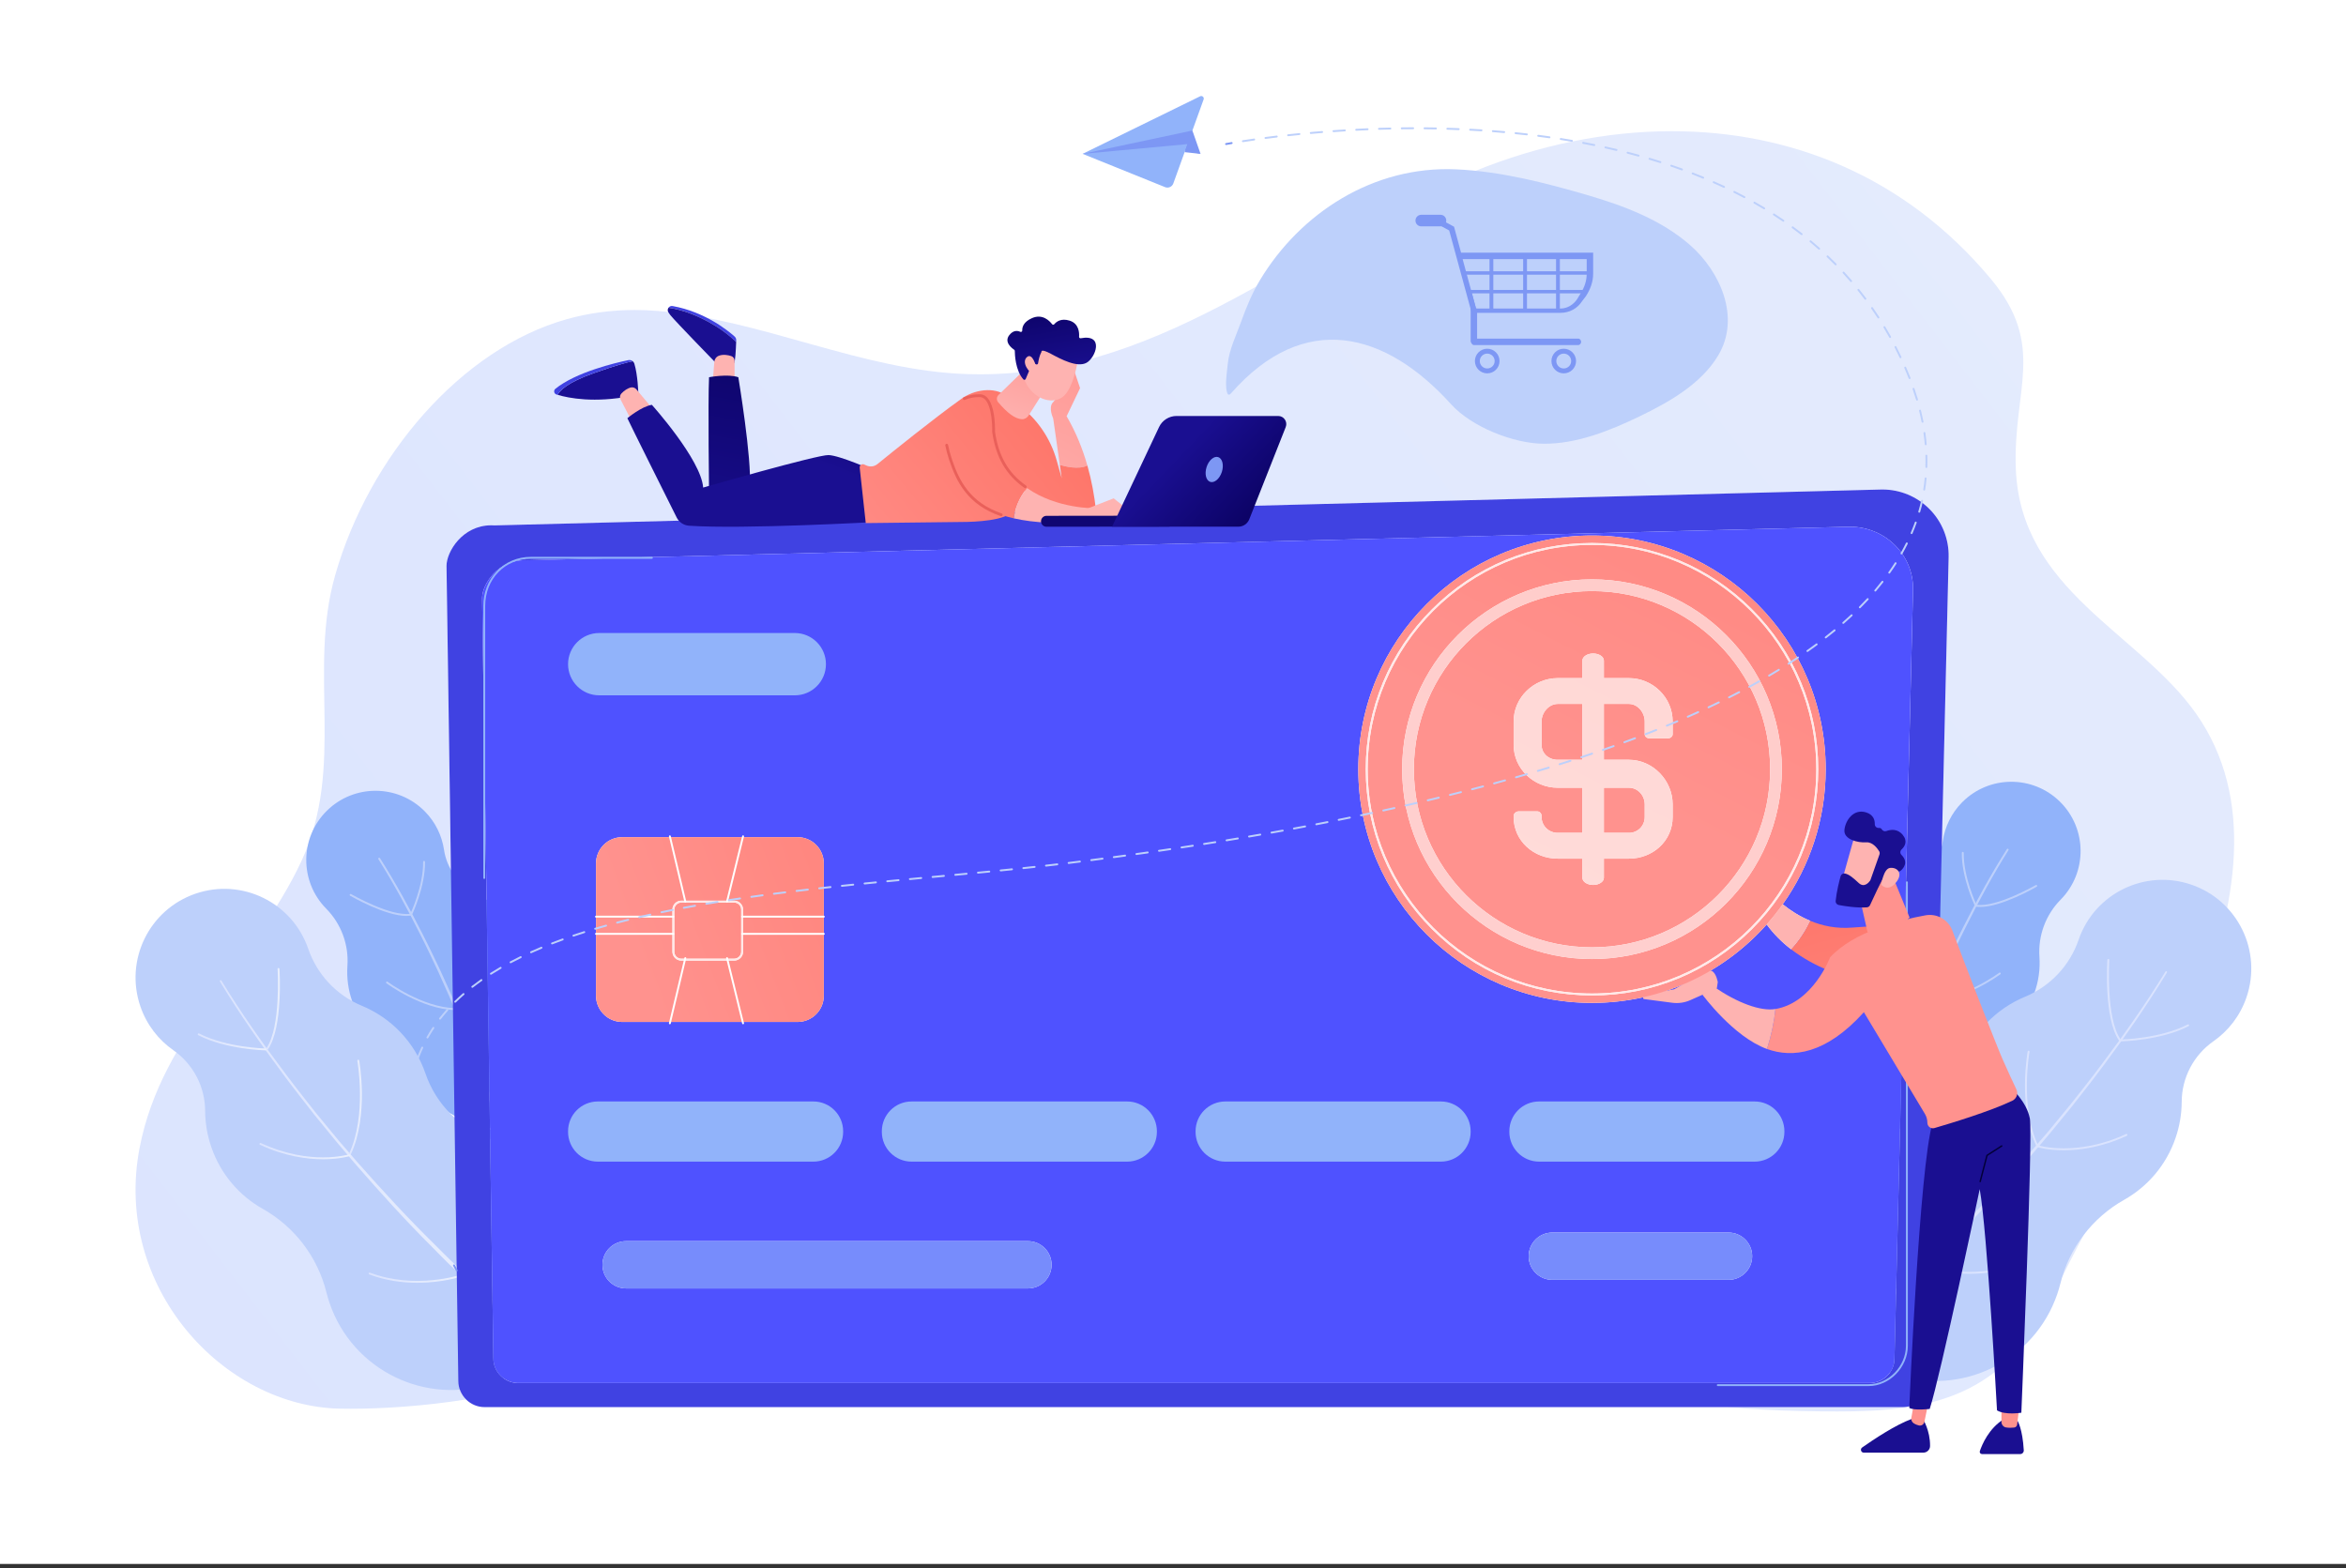 <?xml version="1.0" encoding="UTF-8"?> <svg xmlns="http://www.w3.org/2000/svg" width="184" height="123" viewBox="0 0 184 123" fill="none"><rect x="0" y="0" width="184" height="123" fill="#333333" stroke="none"/> <path d="M184 122.667H0V-4.57764e-05H184V122.667Z" fill="white"></path> <path d="M144.111 110.708C143.161 110.708 142.19 110.69 141.203 110.672C139.274 110.635 137.354 110.528 135.438 110.366H149.248C150.379 110.366 151.306 109.441 151.306 108.31L151.512 99.647L152.833 43.699C152.867 42.281 152.317 40.912 151.312 39.91C150.337 38.937 149.017 38.395 147.644 38.395C147.6 38.395 147.557 38.396 147.514 38.397L38.794 41.211C38.706 41.205 38.62 41.202 38.535 41.202C36.26 41.202 35.021 43.292 35.021 44.382L35.821 99.647L35.947 108.31C35.947 108.878 36.181 109.394 36.556 109.767C33.287 110.285 30.032 110.496 27.503 110.496C27.213 110.496 26.932 110.493 26.663 110.487C17.497 110.305 8.851 100.944 10.949 90.032C12.697 80.94 20.012 75.392 23.664 67.491C27.09 60.078 24.137 52.683 26.284 45.13C28.933 35.811 36.168 27.364 44.451 25.036C46.134 24.563 47.909 24.314 49.782 24.314C50.368 24.314 50.964 24.339 51.57 24.388C59.816 25.061 67.597 29.094 75.922 29.344C76.236 29.353 76.549 29.358 76.859 29.358C91.656 29.357 102.341 18.809 115.736 13.394C120.676 11.396 125.932 10.29 131.133 10.29C140.336 10.29 149.365 13.755 156.142 21.873C160.529 27.13 157.871 30.535 158.103 36.753C158.462 46.323 167.78 49.63 172.235 55.964C181.58 69.248 166.533 89.74 161.226 101.241C157.304 109.737 151.271 110.708 144.111 110.708Z" fill="url(#paint0_linear)"></path> <path d="M33.319 63.641C31.212 61.506 27.773 61.483 25.637 63.59C23.502 65.697 23.479 69.136 25.586 71.271L25.587 71.272C26.758 72.459 27.363 74.091 27.249 75.755C27.118 77.667 27.777 79.625 29.229 81.096L29.229 81.097C30.647 82.533 31.315 84.548 31.039 86.547C30.716 88.885 31.445 91.342 33.231 93.152C36.283 96.245 41.263 96.278 44.356 93.227C47.448 90.175 47.482 85.195 44.43 82.102C44.267 81.937 44.098 81.78 43.925 81.632C42.224 80.185 41.196 78.099 41.082 75.869C40.998 74.233 40.336 72.62 39.095 71.361C38.549 70.809 37.934 70.367 37.276 70.036C35.956 69.373 35.042 68.108 34.824 66.647C34.659 65.549 34.158 64.492 33.319 63.641Z" fill="#91B3FA"></path> <path d="M29.804 67.311C31.049 69.271 32.156 71.309 33.203 73.377C33.463 73.895 33.726 74.411 33.972 74.936L34.347 75.721L34.534 76.113L34.714 76.509L35.43 78.093L36.111 79.692C36.997 81.834 37.839 83.996 38.571 86.197L38.851 87.02C38.897 87.157 38.946 87.293 38.99 87.432L39.119 87.847L39.634 89.508C39.813 90.06 39.958 90.621 40.115 91.179L40.581 92.855C40.6 92.926 40.559 93 40.488 93.019C40.417 93.039 40.343 92.998 40.324 92.926H40.324L40.322 92.922L39.865 91.249C39.711 90.692 39.568 90.131 39.392 89.58L38.886 87.921L38.759 87.507C38.716 87.368 38.668 87.233 38.622 87.095L38.346 86.273C37.625 84.074 36.794 81.914 35.92 79.772L35.246 78.173L34.538 76.589L34.361 76.193L34.175 75.801L33.805 75.016C33.562 74.491 33.301 73.975 33.044 73.457C32.008 71.389 30.91 69.347 29.679 67.392L29.678 67.39C29.656 67.355 29.666 67.309 29.701 67.288C29.736 67.266 29.782 67.276 29.804 67.311Z" fill="#BDD0FB"></path> <path d="M31.88 71.841C30.215 71.841 27.581 70.325 27.463 70.256C27.427 70.235 27.415 70.19 27.436 70.154C27.456 70.119 27.502 70.107 27.538 70.127C27.568 70.145 30.612 71.898 32.181 71.672C32.222 71.667 32.259 71.695 32.265 71.735C32.271 71.776 32.243 71.814 32.202 71.82C32.1 71.834 31.992 71.841 31.88 71.841Z" fill="#BDD0FB"></path> <path d="M32.268 71.746C32.257 71.746 32.246 71.743 32.236 71.738C32.199 71.721 32.183 71.676 32.201 71.639C32.211 71.618 33.213 69.485 33.186 67.601C33.186 67.56 33.218 67.526 33.26 67.525C33.298 67.524 33.334 67.558 33.335 67.599C33.362 69.518 32.345 71.681 32.335 71.703C32.322 71.73 32.295 71.746 32.268 71.746Z" fill="#BDD0FB"></path> <path d="M35.705 79.225H35.703C33.062 79.163 30.337 77.141 30.31 77.121C30.277 77.097 30.271 77.05 30.295 77.017C30.32 76.984 30.367 76.978 30.399 77.002C30.426 77.022 33.113 79.015 35.707 79.076C35.748 79.077 35.78 79.111 35.779 79.152C35.779 79.192 35.745 79.225 35.705 79.225Z" fill="#BDD0FB"></path> <path d="M35.778 79.23C35.759 79.23 35.741 79.222 35.726 79.208C35.697 79.18 35.696 79.133 35.724 79.104C35.742 79.086 37.422 77.311 37.511 73.965C37.512 73.924 37.544 73.89 37.587 73.893C37.628 73.894 37.661 73.928 37.66 73.969C37.569 77.377 35.849 79.189 35.831 79.207C35.817 79.222 35.797 79.23 35.778 79.23Z" fill="white"></path> <path d="M39.342 88.623C39.323 88.623 39.304 88.615 39.289 88.601C39.26 88.571 39.261 88.524 39.29 88.495C39.31 88.475 41.337 86.443 41.642 83.48C41.646 83.439 41.683 83.41 41.724 83.413C41.764 83.417 41.794 83.453 41.79 83.494C41.48 86.513 39.415 88.581 39.394 88.602C39.38 88.616 39.361 88.623 39.342 88.623Z" fill="white"></path> <path d="M39.169 88.668C38.701 88.668 36.446 88.562 34.084 86.644C34.052 86.618 34.047 86.571 34.073 86.539C34.099 86.507 34.146 86.502 34.178 86.528C36.772 88.635 39.225 88.519 39.249 88.518C39.29 88.516 39.325 88.547 39.328 88.588C39.33 88.629 39.299 88.664 39.258 88.666C39.255 88.666 39.225 88.668 39.169 88.668Z" fill="white"></path> <path d="M11.01 78.937C9.762 75.302 11.697 71.343 15.333 70.095C18.968 68.847 22.927 70.782 24.175 74.418L24.175 74.418C24.869 76.439 26.397 78.064 28.371 78.883C30.64 79.823 32.51 81.695 33.37 84.201C34.209 86.646 36.139 88.563 38.589 89.386C41.457 90.349 43.861 92.587 44.92 95.67C46.727 100.935 43.924 106.669 38.659 108.477C33.394 110.284 27.66 107.481 25.853 102.216C25.756 101.934 25.673 101.651 25.602 101.368C24.911 98.591 23.105 96.222 20.612 94.819C18.782 93.789 17.309 92.11 16.573 89.968C16.25 89.027 16.094 88.069 16.09 87.125C16.081 85.232 15.152 83.462 13.6 82.377C12.434 81.563 11.507 80.385 11.01 78.937Z" fill="#BDD0FB"></path> <path d="M17.366 76.915C18.908 79.444 20.624 81.87 22.406 84.238C22.854 84.828 23.297 85.422 23.761 86.001L24.45 86.874L24.794 87.311L25.147 87.74L26.561 89.457L28.015 91.139C29.977 93.362 31.986 95.544 34.101 97.621L34.889 98.406C35.02 98.536 35.15 98.669 35.284 98.797L35.688 99.178L37.306 100.703C37.838 101.218 38.401 101.701 38.953 102.194L40.614 103.671L40.618 103.674C40.691 103.738 40.698 103.851 40.633 103.924C40.568 103.996 40.457 104.002 40.384 103.938L40.383 103.937L38.728 102.444C38.178 101.944 37.618 101.456 37.088 100.935L35.479 99.394L35.077 99.009C34.943 98.879 34.815 98.746 34.684 98.614L33.901 97.821C31.798 95.723 29.802 93.521 27.854 91.279L26.411 89.583L25.001 87.858L24.649 87.427L24.306 86.988L23.62 86.111C23.158 85.53 22.716 84.933 22.27 84.34C20.494 81.96 18.787 79.528 17.249 76.983C17.23 76.951 17.24 76.909 17.272 76.89C17.304 76.871 17.346 76.881 17.365 76.913L17.366 76.915Z" fill="url(#paint1_linear)"></path> <path d="M20.952 82.342C20.937 82.342 20.922 82.337 20.91 82.328C20.876 82.305 20.867 82.258 20.891 82.225C22.049 80.548 21.773 76.048 21.77 76.002C21.767 75.962 21.799 75.926 21.84 75.924C21.881 75.922 21.916 75.952 21.919 75.993C21.931 76.179 22.2 80.59 21.013 82.309C20.999 82.33 20.975 82.342 20.952 82.342Z" fill="url(#paint2_linear)"></path> <path d="M20.823 82.385H20.821C20.791 82.385 17.733 82.318 15.551 81.194C15.514 81.175 15.5 81.13 15.518 81.094C15.537 81.058 15.582 81.043 15.619 81.062C17.77 82.17 20.794 82.237 20.824 82.237C20.865 82.237 20.898 82.272 20.897 82.312C20.896 82.353 20.863 82.385 20.823 82.385Z" fill="url(#paint3_linear)"></path> <path d="M27.443 90.596C27.432 90.596 27.422 90.594 27.412 90.588C27.374 90.571 27.358 90.527 27.376 90.489C28.789 87.473 28.033 83.247 28.025 83.204C28.018 83.164 28.045 83.126 28.085 83.118C28.125 83.11 28.164 83.138 28.172 83.178C28.179 83.22 28.944 87.493 27.51 90.553C27.498 90.579 27.471 90.596 27.443 90.596Z" fill="url(#paint4_linear)"></path> <path d="M25.334 90.926C24.076 90.926 22.344 90.695 20.393 89.789C20.356 89.772 20.34 89.728 20.357 89.691C20.374 89.653 20.418 89.637 20.456 89.654C24.354 91.465 27.355 90.546 27.385 90.537C27.424 90.524 27.466 90.546 27.479 90.585C27.491 90.624 27.469 90.666 27.43 90.678C27.415 90.683 26.624 90.926 25.334 90.926Z" fill="url(#paint5_linear)"></path> <path d="M32.732 100.616C31.598 100.616 30.287 100.457 28.964 99.961C28.926 99.947 28.906 99.903 28.921 99.866C28.935 99.827 28.978 99.808 29.017 99.822C32.599 101.166 36.093 99.996 36.127 99.984C36.166 99.971 36.209 99.992 36.222 100.031C36.235 100.069 36.215 100.112 36.176 100.125C36.153 100.133 34.712 100.616 32.732 100.616Z" fill="url(#paint6_linear)"></path> <path d="M36.252 100.053C36.239 100.053 36.227 100.05 36.215 100.043C36.179 100.023 36.167 99.977 36.188 99.942C36.203 99.914 37.739 97.16 36.8 92.973C36.791 92.933 36.816 92.893 36.856 92.884C36.896 92.875 36.936 92.9 36.945 92.94C37.898 97.186 36.333 99.988 36.317 100.015C36.303 100.039 36.278 100.053 36.252 100.053Z" fill="white"></path> <path d="M153.886 62.935C155.993 60.799 159.432 60.776 161.567 62.883C163.702 64.99 163.725 68.43 161.618 70.565V70.565C160.447 71.752 159.842 73.385 159.956 75.048C160.087 76.961 159.428 78.918 157.976 80.39C156.557 81.827 155.891 83.842 156.166 85.841C156.488 88.179 155.759 90.636 153.974 92.446C150.922 95.538 145.941 95.572 142.849 92.52C139.756 89.469 139.723 84.488 142.774 81.396C142.938 81.23 143.106 81.074 143.28 80.926C144.98 79.478 146.009 77.393 146.123 75.163C146.207 73.526 146.869 71.913 148.11 70.655C148.655 70.102 149.271 69.66 149.928 69.33C151.248 68.666 152.163 67.401 152.381 65.94C152.546 64.843 153.047 63.785 153.886 62.935Z" fill="#91B3FA"></path> <path d="M157.525 66.686C156.294 68.641 155.196 70.683 154.161 72.751C153.904 73.269 153.643 73.785 153.399 74.31L153.029 75.094L152.845 75.487L152.667 75.882L151.959 77.467L151.286 79.066C150.411 81.207 149.58 83.368 148.859 85.566L148.582 86.389C148.537 86.525 148.488 86.662 148.446 86.8L148.319 87.215L147.813 88.874C147.637 89.425 147.494 89.985 147.339 90.542L146.882 92.216L146.881 92.219C146.862 92.291 146.788 92.332 146.718 92.313C146.646 92.294 146.605 92.22 146.624 92.15V92.149L147.09 90.473C147.247 89.915 147.392 89.353 147.571 88.802L148.086 87.14L148.215 86.725C148.258 86.587 148.308 86.451 148.353 86.314L148.634 85.491C149.366 83.29 150.208 81.128 151.093 78.986L151.776 77.386L152.491 75.802L152.671 75.407L152.858 75.014L153.232 74.23C153.479 73.705 153.742 73.189 154.002 72.671C155.048 70.602 156.156 68.564 157.401 66.604C157.423 66.569 157.47 66.559 157.503 66.581C157.538 66.603 157.549 66.649 157.527 66.684L157.525 66.686Z" fill="#BDD0FB"></path> <path d="M155.325 71.135C155.212 71.135 155.104 71.128 155.002 71.113C154.961 71.107 154.933 71.07 154.939 71.029C154.945 70.988 154.982 70.959 155.023 70.966C156.592 71.191 159.636 69.438 159.667 69.421C159.702 69.4 159.748 69.412 159.769 69.448C159.789 69.483 159.778 69.528 159.741 69.549C159.623 69.618 156.989 71.135 155.325 71.135Z" fill="#BDD0FB"></path> <path d="M154.936 71.039C154.908 71.039 154.881 71.023 154.869 70.997C154.858 70.975 153.841 68.811 153.868 66.892C153.869 66.851 153.902 66.819 153.943 66.819C153.985 66.819 154.018 66.853 154.018 66.894C153.991 68.779 154.992 70.911 155.003 70.933C155.021 70.97 155.006 71.014 154.969 71.032C154.958 71.037 154.947 71.039 154.936 71.039Z" fill="#BDD0FB"></path> <path d="M151.498 78.518C151.459 78.518 151.425 78.486 151.424 78.446C151.423 78.404 151.456 78.371 151.497 78.369C154.092 78.309 156.778 76.316 156.804 76.296C156.837 76.271 156.884 76.278 156.909 76.311C156.933 76.344 156.926 76.39 156.894 76.415C156.867 76.435 154.142 78.456 151.5 78.518H151.498Z" fill="#BDD0FB"></path> <path d="M151.426 78.523C151.407 78.523 151.387 78.516 151.372 78.501C151.356 78.483 149.635 76.67 149.545 73.263C149.544 73.222 149.576 73.188 149.617 73.186C149.66 73.188 149.693 73.218 149.694 73.259C149.783 76.605 151.462 78.379 151.48 78.397C151.508 78.426 151.507 78.474 151.478 78.502C151.463 78.516 151.445 78.523 151.426 78.523Z" fill="#BDD0FB"></path> <path d="M147.862 87.916C147.843 87.916 147.824 87.909 147.811 87.895C147.79 87.874 145.725 85.806 145.414 82.788C145.411 82.747 145.44 82.711 145.481 82.707C145.521 82.703 145.559 82.733 145.562 82.773C145.866 85.738 147.893 87.769 147.914 87.789C147.943 87.818 147.944 87.865 147.915 87.894C147.9 87.909 147.881 87.916 147.862 87.916Z" fill="#BDD0FB"></path> <path d="M148.034 87.962C147.979 87.962 147.949 87.96 147.946 87.96C147.906 87.957 147.875 87.922 147.877 87.882C147.878 87.84 147.915 87.809 147.955 87.812C147.98 87.813 150.432 87.928 153.027 85.822C153.059 85.796 153.106 85.801 153.131 85.833C153.157 85.865 153.152 85.912 153.121 85.938C150.759 87.855 148.504 87.962 148.034 87.962Z" fill="#BDD0FB"></path> <path d="M176.193 78.23C177.442 74.595 175.506 70.636 171.871 69.388C168.235 68.14 164.277 70.075 163.029 73.71V73.711C162.335 75.732 160.807 77.358 158.833 78.176C156.563 79.117 154.694 80.989 153.834 83.495C152.995 85.938 151.065 87.856 148.614 88.679C145.747 89.642 143.342 91.88 142.284 94.963C140.476 100.229 143.279 105.962 148.545 107.769C153.81 109.577 159.543 106.774 161.351 101.509C161.447 101.228 161.531 100.945 161.601 100.661C162.293 97.885 164.099 95.516 166.592 94.112C168.422 93.082 169.896 91.403 170.63 89.261C170.954 88.32 171.11 87.361 171.114 86.419C171.122 84.526 172.052 82.756 173.604 81.671C174.769 80.856 175.697 79.678 176.193 78.23Z" fill="#BDD0FB"></path> <path d="M169.955 76.276C168.417 78.821 166.711 81.253 164.935 83.633C164.488 84.227 164.046 84.823 163.584 85.404L162.898 86.281L162.555 86.719L162.204 87.151L160.794 88.876L159.351 90.573C157.403 92.813 155.407 95.016 153.304 97.114L152.521 97.907C152.39 98.038 152.261 98.173 152.128 98.302L151.725 98.687L150.115 100.228C149.587 100.75 149.026 101.237 148.476 101.737L146.821 103.23C146.75 103.296 146.638 103.29 146.572 103.218C146.508 103.145 146.513 103.033 146.585 102.968L146.586 102.967L146.59 102.964L148.252 101.488C148.804 100.994 149.367 100.512 149.899 99.996L151.517 98.471L151.92 98.09C152.055 97.962 152.184 97.829 152.317 97.699L153.103 96.915C155.218 94.837 157.228 92.655 159.189 90.433L160.644 88.75L162.058 87.033L162.41 86.603L162.754 86.167L163.444 85.294C163.908 84.716 164.351 84.122 164.799 83.531C166.58 81.162 168.297 78.737 169.839 76.208L169.84 76.206C169.86 76.174 169.901 76.164 169.933 76.183C169.965 76.203 169.974 76.244 169.955 76.276Z" fill="url(#paint7_linear)"></path> <path d="M166.253 81.634C166.229 81.634 166.206 81.623 166.191 81.602C165.004 79.883 165.273 75.473 165.286 75.286C165.289 75.245 165.323 75.215 165.365 75.216C165.406 75.219 165.437 75.254 165.435 75.295C165.432 75.34 165.156 79.84 166.314 81.517C166.337 81.552 166.328 81.598 166.295 81.621C166.282 81.63 166.267 81.634 166.253 81.634Z" fill="url(#paint8_linear)"></path> <path d="M166.381 81.679C166.341 81.679 166.308 81.647 166.308 81.606C166.307 81.565 166.339 81.531 166.38 81.531C166.411 81.53 169.434 81.464 171.585 80.355C171.622 80.337 171.667 80.351 171.685 80.387C171.704 80.424 171.69 80.469 171.653 80.487C169.472 81.612 166.414 81.678 166.382 81.679H166.381Z" fill="url(#paint9_linear)"></path> <path d="M159.761 89.889C159.733 89.889 159.707 89.873 159.694 89.846C158.26 86.785 159.025 82.514 159.032 82.472C159.04 82.431 159.079 82.404 159.119 82.411C159.16 82.419 159.186 82.457 159.179 82.498C159.171 82.541 158.415 86.766 159.828 89.783C159.846 89.82 159.83 89.864 159.793 89.882C159.782 89.886 159.773 89.889 159.761 89.889Z" fill="url(#paint10_linear)"></path> <path d="M161.87 90.22C160.579 90.22 159.789 89.977 159.774 89.972C159.735 89.96 159.712 89.918 159.726 89.879C159.738 89.84 159.78 89.818 159.819 89.83C159.849 89.84 162.85 90.758 166.748 88.948C166.786 88.931 166.83 88.947 166.847 88.984C166.865 89.021 166.848 89.066 166.812 89.083C164.859 89.989 163.127 90.22 161.87 90.22Z" fill="url(#paint11_linear)"></path> <path d="M154.472 99.909C152.491 99.909 151.051 99.426 151.029 99.419C150.99 99.405 150.97 99.363 150.982 99.324C150.996 99.286 151.039 99.265 151.077 99.278C151.112 99.29 154.606 100.459 158.188 99.115C158.227 99.101 158.27 99.121 158.284 99.159C158.298 99.197 158.278 99.24 158.24 99.254C156.918 99.751 155.607 99.909 154.472 99.909Z" fill="url(#paint12_linear)"></path> <path d="M150.952 99.346C150.926 99.346 150.901 99.333 150.888 99.309C150.872 99.281 149.307 96.48 150.259 92.234C150.269 92.194 150.308 92.169 150.348 92.177C150.388 92.186 150.414 92.226 150.405 92.266C149.464 96.456 151.001 99.208 151.016 99.235C151.038 99.27 151.025 99.316 150.99 99.337C150.977 99.343 150.964 99.346 150.952 99.346Z" fill="url(#paint13_linear)"></path> <path d="M149.249 110.366H135.439H38.005C37.442 110.366 36.929 110.136 36.556 109.767C36.181 109.393 35.947 108.877 35.947 108.309L35.821 99.647L35.021 44.381C35.021 43.291 36.26 41.201 38.535 41.201C38.62 41.201 38.706 41.204 38.794 41.21L147.515 38.396C147.558 38.395 147.601 38.394 147.644 38.394C149.017 38.394 150.337 38.936 151.313 39.909C152.318 40.911 152.868 42.281 152.834 43.698L151.512 99.647L151.307 108.309C151.307 109.44 150.38 110.366 149.249 110.366ZM41.161 43.934C38.993 43.934 37.814 45.884 37.814 46.901L38.696 106.56C38.696 107.615 39.577 108.478 40.655 108.478H146.627C147.705 108.478 148.587 107.615 148.587 106.56L150.042 46.265C150.074 44.941 149.55 43.662 148.592 42.727C147.665 41.822 146.41 41.315 145.103 41.315C145.06 41.315 145.017 41.316 144.975 41.317L41.407 43.942C41.324 43.936 41.242 43.934 41.161 43.934Z" fill="url(#paint14_linear)"></path> <path d="M146.626 108.479H40.655C39.577 108.479 38.695 107.615 38.695 106.56L37.813 46.902C37.813 45.885 38.993 43.934 41.161 43.934C41.242 43.934 41.324 43.937 41.407 43.942L144.975 41.317C145.017 41.316 145.06 41.316 145.102 41.316C146.409 41.316 147.664 41.822 148.592 42.728C149.55 43.663 150.073 44.941 150.042 46.265L148.586 106.56C148.586 107.615 147.704 108.479 146.626 108.479ZM49.105 97.349C48.081 97.349 47.251 98.179 47.251 99.203C47.251 100.227 48.081 101.057 49.105 101.057H80.623C81.648 101.057 82.477 100.227 82.477 99.203C82.477 98.179 81.648 97.349 80.623 97.349H49.105ZM121.749 96.675C120.726 96.675 119.895 97.505 119.895 98.529C119.895 99.553 120.726 100.383 121.749 100.383H135.57C136.595 100.383 137.425 99.553 137.425 98.529C137.425 97.505 136.595 96.675 135.57 96.675H121.749ZM48.803 65.662C47.667 65.662 46.745 66.583 46.745 67.72V78.1C46.745 79.235 47.667 80.157 48.803 80.157H62.553C63.69 80.157 64.612 79.235 64.612 78.1V67.72C64.612 66.583 63.69 65.662 62.553 65.662H48.803ZM124.863 42.004C114.739 42.004 106.534 50.21 106.534 60.333C106.534 70.456 114.739 78.662 124.863 78.662C130.311 78.662 135.206 76.284 138.563 72.509C139.118 73.268 139.771 73.911 140.476 74.454C141.175 73.702 141.66 72.87 141.971 72.222C141.141 71.878 140.421 71.41 139.82 70.928C141.943 67.936 143.191 64.28 143.191 60.333C143.191 50.21 134.985 42.004 124.863 42.004Z" fill="url(#paint15_linear)"></path> <path d="M146.564 108.716H134.728C134.687 108.716 134.654 108.683 134.654 108.642C134.654 108.6 134.687 108.568 134.728 108.568H146.564C148.12 108.568 149.486 107.163 149.486 105.56V69.201C149.486 69.16 149.519 69.127 149.56 69.127C149.601 69.127 149.634 69.16 149.634 69.201V105.56C149.634 107.241 148.2 108.716 146.564 108.716Z" fill="#91B3FA"></path> <path d="M37.981 68.939C37.94 68.939 37.907 68.906 37.907 68.865V47.529C37.907 46.485 38.282 45.516 38.965 44.8C39.656 44.076 40.604 43.676 41.633 43.676H51.128C51.169 43.676 51.202 43.71 51.202 43.751C51.202 43.792 51.169 43.825 51.128 43.825H41.633C39.593 43.825 38.055 45.417 38.055 47.529V68.865C38.055 68.906 38.022 68.939 37.981 68.939Z" fill="#91B3FA"></path> <path d="M62.554 80.157H48.803C47.667 80.157 46.745 79.235 46.745 78.099V67.72C46.745 66.583 47.667 65.662 48.803 65.662H62.554C63.69 65.662 64.612 66.583 64.612 67.72V78.099C64.612 79.235 63.69 80.157 62.554 80.157ZM53.438 70.644C53.053 70.644 52.739 70.958 52.739 71.343V74.644C52.739 75.03 53.053 75.344 53.438 75.344H57.582C57.967 75.344 58.281 75.03 58.281 74.644V71.343C58.281 70.958 57.967 70.644 57.582 70.644H53.438ZM57.582 75.195H53.438C53.135 75.195 52.888 74.948 52.888 74.644V71.343C52.888 71.04 53.135 70.793 53.438 70.793H57.582C57.885 70.793 58.132 71.04 58.132 71.343V74.644C58.132 74.948 57.885 75.195 57.582 75.195Z" fill="url(#paint16_linear)"></path> <path d="M57.582 75.344H53.438C53.053 75.344 52.739 75.03 52.739 74.644V71.344C52.739 70.958 53.053 70.644 53.438 70.644H57.582C57.967 70.644 58.281 70.958 58.281 71.344V74.644C58.281 75.03 57.967 75.344 57.582 75.344ZM53.438 70.793C53.135 70.793 52.888 71.04 52.888 71.344V74.644C52.888 74.948 53.135 75.195 53.438 75.195H57.582C57.885 75.195 58.132 74.948 58.132 74.644V71.344C58.132 71.04 57.885 70.793 57.582 70.793H53.438Z" fill="url(#paint17_linear)"></path> <path d="M52.813 71.973H46.745C46.704 71.973 46.671 71.939 46.671 71.898C46.671 71.857 46.704 71.824 46.745 71.824H52.813C52.854 71.824 52.888 71.857 52.888 71.898C52.888 71.939 52.854 71.973 52.813 71.973Z" fill="white"></path> <path d="M52.813 73.321H46.745C46.704 73.321 46.671 73.288 46.671 73.246C46.671 73.205 46.704 73.172 46.745 73.172H52.813C52.854 73.172 52.888 73.205 52.888 73.246C52.888 73.288 52.854 73.321 52.813 73.321Z" fill="white"></path> <path d="M64.612 71.973H58.207C58.166 71.973 58.133 71.939 58.133 71.898C58.133 71.857 58.166 71.824 58.207 71.824H64.612C64.653 71.824 64.686 71.857 64.686 71.898C64.686 71.939 64.653 71.973 64.612 71.973Z" fill="white"></path> <path d="M64.612 73.321H58.207C58.166 73.321 58.133 73.288 58.133 73.246C58.133 73.205 58.166 73.172 58.207 73.172H64.612C64.653 73.172 64.686 73.205 64.686 73.246C64.686 73.288 64.653 73.321 64.612 73.321Z" fill="white"></path> <path d="M53.749 70.783C53.715 70.783 53.685 70.76 53.677 70.726L52.466 65.612C52.456 65.572 52.481 65.532 52.521 65.523C52.56 65.513 52.601 65.538 52.61 65.578L53.822 70.692C53.831 70.732 53.806 70.772 53.766 70.781L53.749 70.783Z" fill="white"></path> <path d="M57.024 70.783L57.006 70.781C56.966 70.771 56.942 70.731 56.952 70.691L58.208 65.577C58.217 65.537 58.258 65.512 58.298 65.523C58.337 65.533 58.362 65.573 58.352 65.613L57.096 70.727C57.088 70.76 57.057 70.783 57.024 70.783Z" fill="white"></path> <path d="M52.538 80.338L52.521 80.336C52.481 80.326 52.456 80.286 52.466 80.246L53.677 75.132C53.686 75.092 53.726 75.068 53.766 75.077C53.806 75.086 53.831 75.126 53.822 75.166L52.61 80.281C52.602 80.315 52.572 80.338 52.538 80.338Z" fill="white"></path> <path d="M58.28 80.338C58.246 80.338 58.216 80.315 58.208 80.281L56.952 75.167C56.942 75.127 56.966 75.087 57.006 75.077C57.046 75.067 57.086 75.091 57.096 75.132L58.352 80.246C58.362 80.285 58.337 80.325 58.298 80.336L58.28 80.338Z" fill="white"></path> <path d="M64.78 52.094C64.78 53.443 63.686 54.538 62.336 54.538H46.998C45.648 54.538 44.554 53.443 44.554 52.094C44.554 50.744 45.648 49.65 46.998 49.65H62.336C63.686 49.65 64.78 50.744 64.78 52.094Z" fill="#91B3FA"></path> <path d="M66.129 88.777C66.129 90.067 65.083 91.112 63.793 91.112H46.89C45.6 91.112 44.554 90.067 44.554 88.777V88.729C44.554 87.439 45.6 86.393 46.89 86.393H63.793C65.083 86.393 66.129 87.439 66.129 88.729V88.777Z" fill="#91B3FA"></path> <path d="M90.737 88.777C90.737 90.067 89.691 91.112 88.401 91.112H71.498C70.208 91.112 69.163 90.067 69.163 88.777V88.729C69.163 87.439 70.208 86.393 71.498 86.393H88.401C89.691 86.393 90.737 87.439 90.737 88.729V88.777Z" fill="#91B3FA"></path> <path d="M115.345 88.777C115.345 90.067 114.299 91.112 113.009 91.112H96.106C94.817 91.112 93.77 90.067 93.77 88.777V88.729C93.77 87.439 94.817 86.393 96.106 86.393H113.009C114.299 86.393 115.345 87.439 115.345 88.729V88.777Z" fill="#91B3FA"></path> <path d="M139.953 88.777C139.953 90.067 138.908 91.112 137.617 91.112H120.714C119.424 91.112 118.379 90.067 118.379 88.777V88.729C118.379 87.439 119.424 86.393 120.714 86.393H137.617C138.908 86.393 139.953 87.439 139.953 88.729V88.777Z" fill="#91B3FA"></path> <path d="M80.623 101.057H49.105C48.081 101.057 47.251 100.227 47.251 99.203C47.251 98.179 48.081 97.349 49.105 97.349H80.623C81.648 97.349 82.478 98.179 82.478 99.203C82.478 100.227 81.648 101.057 80.623 101.057Z" fill="url(#paint18_linear)"></path> <path d="M135.572 100.383H121.75C120.726 100.383 119.896 99.553 119.896 98.529C119.896 97.505 120.726 96.675 121.75 96.675H135.572C136.595 96.675 137.426 97.505 137.426 98.529C137.426 99.553 136.595 100.383 135.572 100.383Z" fill="url(#paint19_linear)"></path> <path d="M57.738 26.822C57.739 26.773 57.741 26.727 57.742 26.688C57.746 26.577 57.701 26.471 57.618 26.396C57.133 25.961 55.319 24.468 52.755 24.004C52.616 23.979 52.496 24.041 52.429 24.14C52.643 24.166 52.929 24.22 53.315 24.322C54.583 24.655 56.426 25.541 57.738 26.822Z" fill="url(#paint20_linear)"></path> <path d="M53.315 24.322C52.929 24.22 52.643 24.166 52.429 24.14C52.361 24.24 52.347 24.375 52.421 24.496C52.462 24.564 52.514 24.637 52.576 24.715C52.978 25.218 56.221 28.546 56.221 28.546C56.221 28.546 57.251 28.672 57.566 28.489C57.668 28.43 57.719 27.361 57.738 26.822C56.426 25.541 54.583 24.655 53.315 24.322Z" fill="url(#paint21_linear)"></path> <path d="M57.614 30.279V28.297C57.614 28.129 57.508 27.978 57.348 27.927C57.102 27.848 56.724 27.774 56.38 27.903C56.178 27.979 56.042 28.17 56.025 28.384L55.877 30.236L57.614 30.279Z" fill="url(#paint22_linear)"></path> <path d="M49.753 28.523C49.729 28.445 49.684 28.381 49.625 28.331C49.209 28.413 48.343 28.643 46.567 29.27C44.509 29.996 43.907 30.631 43.733 30.97C44.615 31.229 46.619 31.623 49.494 31.061L50.062 30.795C50.062 30.795 50.022 29.41 49.753 28.523Z" fill="url(#paint23_linear)"></path> <path d="M46.567 29.27C48.343 28.643 49.209 28.413 49.625 28.331C49.533 28.255 49.41 28.22 49.285 28.246C48.263 28.458 45.175 29.186 43.561 30.494C43.4 30.625 43.447 30.883 43.645 30.944C43.673 30.952 43.703 30.961 43.733 30.97C43.907 30.631 44.509 29.996 46.567 29.27Z" fill="url(#paint24_linear)"></path> <path d="M51.126 31.992L49.916 30.542C49.798 30.401 49.607 30.345 49.432 30.402C49.239 30.466 48.981 30.597 48.733 30.868C48.616 30.994 48.593 31.181 48.672 31.334L49.552 33.039L51.126 31.992Z" fill="url(#paint25_linear)"></path> <path d="M55.612 29.588C55.612 29.588 57.089 29.305 57.908 29.588C57.908 29.588 58.987 36.067 58.802 38.151L55.612 38.799C55.612 38.799 55.522 31.499 55.612 29.588Z" fill="url(#paint26_linear)"></path> <path d="M68.701 40.941C68.701 40.941 58.273 41.526 54.04 41.234C53.625 41.205 53.257 40.961 53.072 40.588C52.164 38.772 49.444 33.323 49.205 32.802C49.205 32.802 50.31 31.879 51.126 31.752C51.126 31.752 54.989 36.049 55.15 38.241C55.15 38.241 64.095 35.668 64.979 35.693C65.862 35.717 68.572 36.926 68.572 36.926L68.701 40.941Z" fill="url(#paint27_linear)"></path> <path d="M82.603 32.812C82.603 32.812 82.22 32.016 82.553 31.596C82.884 31.176 84.081 29.877 84.081 29.877L84.22 28.98L84.712 30.442L83.657 32.648C83.657 32.648 83.039 33.317 82.603 32.812Z" fill="url(#paint28_linear)"></path> <path d="M85.283 36.512C84.897 35.154 84.365 33.861 83.657 32.648L82.603 32.812L83.123 36.462C83.521 36.582 84.605 36.857 85.283 36.512Z" fill="url(#paint29_linear)"></path> <path d="M85.965 40.067C85.831 38.841 85.608 37.653 85.283 36.512C84.605 36.856 83.521 36.582 83.123 36.462L83.272 37.511L82.873 36.099C82.388 34.382 81.355 32.87 79.932 31.793L78.94 31.043C77.966 30.306 76.41 30.561 75.416 31.271C73.21 32.848 69.935 35.492 68.817 36.401C68.577 36.596 68.247 36.639 67.964 36.514L67.778 36.431C67.601 36.353 67.407 36.496 67.428 36.688L67.903 41.028L75.481 40.94C76.39 40.94 79.022 40.846 79.441 40.04L80.142 38.32C81.784 39.716 83.891 40.676 85.019 40.956C85.539 41.084 86.027 40.63 85.965 40.067Z" fill="url(#paint30_linear)"></path> <path d="M80.642 28.715L78.313 30.978C78.158 31.129 78.143 31.375 78.282 31.541C79.001 32.398 79.617 32.847 80.13 32.88C80.348 32.895 80.554 32.78 80.67 32.596L81.908 30.643L80.642 28.715Z" fill="url(#paint31_linear)"></path> <path d="M85.344 39.867L87.349 39.087L89.678 40.94L85.506 40.956L85.344 39.867Z" fill="url(#paint32_linear)"></path> <path d="M84.549 28.192C84.549 28.192 84.231 30.427 83.372 31.115C82.513 31.802 80.841 31.285 80.276 29.599L81.401 26.718L84.549 28.192Z" fill="url(#paint33_linear)"></path> <path d="M81.275 28.582C81.34 28.604 81.408 28.561 81.418 28.494C81.45 28.288 81.527 27.879 81.684 27.601C81.684 27.601 81.601 27.308 82.425 27.751C83.248 28.194 84.484 28.845 85.212 28.457C85.922 28.079 86.641 26.177 84.765 26.53C84.694 26.543 84.628 26.487 84.634 26.415C84.657 26.102 84.626 25.383 83.898 25.151C83.216 24.936 82.843 25.244 82.689 25.429C82.644 25.484 82.56 25.482 82.517 25.427C82.313 25.16 81.759 24.592 80.942 24.952C80.27 25.249 80.166 25.662 80.177 25.921C80.18 26.004 80.096 26.061 80.02 26.026C79.814 25.93 79.482 25.881 79.166 26.279C78.727 26.829 79.354 27.305 79.542 27.43C79.572 27.45 79.592 27.484 79.592 27.521C79.593 27.807 79.638 29.053 80.263 29.756C80.317 29.817 80.417 29.799 80.448 29.724L80.929 28.579C80.951 28.525 81.011 28.498 81.066 28.515L81.275 28.582Z" fill="url(#paint34_linear)"></path> <path d="M81.284 28.815C81.284 28.815 80.991 27.619 80.545 28.008C80.099 28.396 80.661 29.251 81.172 29.414L81.284 28.815Z" fill="url(#paint35_linear)"></path> <path d="M77.929 33.861C77.929 33.861 78.019 31.093 76.882 31.038C75.471 30.969 73.201 31.992 74.552 36.048C75.298 38.289 76.423 39.952 79.511 40.656C79.661 39.521 80.176 38.729 80.556 38.283C79.299 37.397 78.233 36.016 77.929 33.861Z" fill="url(#paint36_linear)"></path> <path d="M80.415 38.291C80.393 38.291 80.371 38.284 80.351 38.27C78.902 37.25 78.098 35.853 77.82 33.877L77.818 33.857C77.842 33.117 77.719 31.19 76.876 31.148C76.469 31.129 76.042 31.205 75.673 31.365C75.617 31.389 75.552 31.363 75.527 31.307C75.503 31.251 75.529 31.186 75.585 31.162C75.984 30.989 76.447 30.907 76.888 30.927C78.095 30.986 78.046 33.642 78.04 33.855C78.311 35.762 79.085 37.108 80.478 38.09C80.528 38.125 80.54 38.194 80.505 38.244C80.484 38.275 80.449 38.291 80.415 38.291Z" fill="url(#paint37_linear)"></path> <path d="M78.529 40.489C78.516 40.489 78.504 40.486 78.492 40.483C75.93 39.599 75.034 37.846 74.447 36.083C74.314 35.684 74.212 35.299 74.142 34.94C74.131 34.88 74.17 34.822 74.23 34.81C74.29 34.798 74.347 34.838 74.359 34.898C74.427 35.248 74.527 35.623 74.657 36.013C75.226 37.722 76.094 39.421 78.564 40.273C78.622 40.293 78.653 40.356 78.633 40.414C78.617 40.46 78.574 40.489 78.529 40.489Z" fill="url(#paint38_linear)"></path> <path d="M85.912 40.94L85.907 39.867C85.907 39.867 82.898 39.934 80.556 38.283C80.176 38.729 79.661 39.521 79.511 40.656C81.073 41.013 83.138 41.124 85.912 40.94Z" fill="url(#paint39_linear)"></path> <path d="M82.055 41.315C82.062 41.315 82.07 41.316 82.077 41.316L91.646 41.306C91.884 41.305 92.075 41.113 92.075 40.877C92.075 40.64 91.882 40.445 91.646 40.448L82.076 40.459C81.84 40.459 81.648 40.651 81.648 40.888C81.649 41.117 81.829 41.304 82.055 41.315Z" fill="url(#paint40_linear)"></path> <path d="M100.249 32.627H92.28C91.692 32.627 91.156 32.966 90.906 33.497L87.221 41.31H97.126C97.505 41.31 97.845 41.079 97.984 40.727L100.841 33.496C101.006 33.08 100.698 32.627 100.249 32.627Z" fill="url(#paint41_linear)"></path> <path d="M94.635 36.632C94.462 37.169 94.59 37.69 94.92 37.796C95.25 37.902 95.657 37.553 95.831 37.017C96.003 36.481 95.875 35.96 95.545 35.853C95.215 35.747 94.808 36.096 94.635 36.632Z" fill="#7D97F4"></path> <path d="M132.551 19.22C130.302 17.251 127.379 16.143 124.55 15.316C121.19 14.334 117.706 13.437 114.19 13.282C107.698 12.995 101.992 16.714 98.83 21.955C98.207 22.988 97.749 24.103 97.342 25.236C96.962 26.293 96.4 27.432 96.293 28.556C96.25 29.018 96.18 29.477 96.164 29.941C96.159 30.078 96.144 31.314 96.541 30.861C102.31 24.29 108.69 26.044 113.804 31.701C115.419 33.487 118.699 34.785 121.061 34.805C123.666 34.826 126.272 33.778 128.58 32.664C130.875 31.559 133.433 30.122 134.771 27.862C136.527 24.896 134.928 21.302 132.551 19.22Z" fill="#BDD0FB"></path> <path d="M124.447 21.475C124.447 22.009 124.278 22.529 123.988 22.978L123.711 23.443C123.426 23.886 122.933 24.199 122.405 24.199H115.768L115.405 22.858L114.716 20.322H124.447V21.475ZM114.594 19.817L114.043 17.784L112.44 16.91L112.226 17.301L113.662 18.076L115.373 24.349L115.426 24.536H122.405C123.086 24.536 123.712 24.202 124.08 23.631L124.394 23.218C124.73 22.696 124.953 22.096 124.953 21.475V19.817H114.594Z" fill="#7D97F4"></path> <path d="M124.011 26.812C124.011 26.935 123.911 27.064 123.787 27.064H115.596C115.472 27.064 115.345 26.87 115.345 26.747V22.885C115.345 22.842 115.37 22.851 115.391 22.817L115.768 24.199H115.851V26.558H123.787C123.911 26.558 124.011 26.688 124.011 26.812Z" fill="#7D97F4"></path> <path d="M119.763 24.245H119.464V20.041H119.763V24.245Z" fill="#7D97F4"></path> <path d="M117.123 24.245H116.824V20.041H117.123V24.245Z" fill="#7D97F4"></path> <path d="M122.342 24.246H122.043V20.041H122.342V24.246Z" fill="#7D97F4"></path> <path d="M124.554 21.545H114.83V21.278H124.554V21.545Z" fill="#7D97F4"></path> <path d="M124.31 23.008H115.255V22.741H124.31V23.008Z" fill="#7D97F4"></path> <path d="M116.645 28.901C116.323 28.901 116.062 28.64 116.062 28.318C116.062 27.996 116.323 27.735 116.645 27.735C116.967 27.735 117.228 27.996 117.228 28.318C117.228 28.64 116.967 28.901 116.645 28.901ZM116.645 27.352C116.112 27.352 115.679 27.785 115.679 28.318C115.679 28.852 116.112 29.284 116.645 29.284C117.179 29.284 117.611 28.852 117.611 28.318C117.611 27.785 117.179 27.352 116.645 27.352Z" fill="#7D97F4"></path> <path d="M122.647 28.901C122.325 28.901 122.064 28.64 122.064 28.318C122.064 27.996 122.325 27.735 122.647 27.735C122.968 27.735 123.229 27.996 123.229 28.318C123.229 28.64 122.968 28.901 122.647 28.901ZM122.647 27.352C122.114 27.352 121.681 27.785 121.681 28.318C121.681 28.851 122.114 29.284 122.647 29.284C123.18 29.284 123.612 28.851 123.612 28.318C123.612 27.785 123.18 27.352 122.647 27.352Z" fill="#7D97F4"></path> <path d="M113.434 17.3C113.434 17.55 113.231 17.754 112.981 17.754H111.471C111.22 17.754 111.017 17.55 111.017 17.3C111.017 17.049 111.22 16.846 111.471 16.846H112.981C113.231 16.846 113.434 17.049 113.434 17.3Z" fill="#7D97F4"></path> <path d="M96.163 11.373C96.128 11.373 96.097 11.348 96.089 11.313C96.082 11.273 96.108 11.233 96.148 11.225C96.148 11.225 96.3 11.196 96.588 11.146C96.629 11.139 96.668 11.166 96.674 11.207C96.681 11.247 96.654 11.285 96.614 11.293C96.328 11.342 96.177 11.372 96.177 11.372L96.163 11.373Z" fill="#7D97F4"></path> <path d="M35.821 99.721C35.795 99.721 35.769 99.707 35.756 99.682C35.684 99.55 35.614 99.419 35.544 99.288C35.525 99.252 35.539 99.207 35.575 99.187C35.612 99.168 35.657 99.182 35.676 99.219C35.745 99.349 35.815 99.48 35.886 99.611C35.906 99.648 35.892 99.692 35.856 99.712C35.845 99.718 35.833 99.721 35.821 99.721Z" fill="#7D97F4"></path> <path d="M158.248 111.457C158.248 111.457 158.631 112.062 158.728 113.757C158.736 113.915 158.612 114.049 158.453 114.049H155.45C155.33 114.049 155.243 113.931 155.282 113.817C155.459 113.295 155.989 112.026 157.177 111.3L158.248 111.457Z" fill="url(#paint42_linear)"></path> <path d="M158.378 110.308L158.209 111.732C158.193 111.856 158.097 111.954 157.974 111.968C157.809 111.987 157.571 112 157.339 111.962C157.128 111.927 156.977 111.739 156.977 111.526V110.15L158.378 110.308Z" fill="url(#paint43_linear)"></path> <path d="M150.816 111.3C150.816 111.3 151.391 112.193 151.378 113.419C151.375 113.708 151.134 113.938 150.845 113.938H146.18C145.963 113.938 145.873 113.658 146.052 113.532C146.935 112.912 148.669 111.755 149.924 111.3H150.816Z" fill="url(#paint44_linear)"></path> <path d="M151.297 109.762L150.934 111.521C150.894 111.718 150.701 111.85 150.505 111.806C150.386 111.779 150.245 111.728 150.096 111.634C149.953 111.545 149.88 111.375 149.909 111.209L150.284 109.078L151.297 109.762Z" fill="url(#paint45_linear)"></path> <path d="M157.712 85.304C157.712 85.304 158.972 86.415 159.208 87.751C159.446 89.087 158.537 110.806 158.537 110.806C158.537 110.806 157.277 111.016 156.628 110.622C156.628 110.622 155.857 96.527 155.272 93.27C155.272 93.27 152.202 107.87 151.351 110.509C151.351 110.509 150.138 110.657 149.746 110.425C149.746 110.425 150.55 91.498 151.561 88.134L157.712 85.304Z" fill="url(#paint46_linear)"></path> <path d="M155.309 92.731L155.295 92.729C155.265 92.721 155.246 92.691 155.254 92.661L155.79 90.608C155.794 90.595 155.801 90.583 155.813 90.575L156.969 89.834C156.995 89.817 157.03 89.824 157.046 89.85C157.063 89.876 157.056 89.911 157.03 89.928L155.892 90.657L155.362 92.689C155.356 92.714 155.333 92.731 155.309 92.731Z" fill="url(#paint47_linear)"></path> <path d="M145.28 72.754C150.583 72.314 151.97 73.412 151.97 73.412L149.422 77.435C149.422 77.435 144.21 77.332 140.476 74.454C141.175 73.701 141.66 72.87 141.971 72.222C142.933 72.622 144.043 72.857 145.28 72.754Z" fill="url(#paint48_linear)"></path> <path d="M140.476 74.454C139.77 73.91 139.118 73.268 138.563 72.508C139.01 72.005 139.43 71.478 139.821 70.927C140.421 71.41 141.141 71.877 141.971 72.222C141.659 72.87 141.175 73.701 140.476 74.454Z" fill="url(#paint49_linear)"></path> <path d="M143.535 75.087C145.401 73.076 148.957 72.167 151.016 71.793C151.918 71.63 152.807 72.132 153.127 72.991C154.053 75.482 156.573 81.962 157.062 83.075C157.463 83.989 157.881 84.881 158.146 85.439C158.305 85.772 158.166 86.171 157.834 86.332C156.102 87.166 152.985 88.111 151.721 88.479C151.443 88.561 151.166 88.352 151.166 88.062C151.166 87.817 151.099 87.576 150.973 87.366L146.187 79.39C143.205 82.698 140.593 83 138.586 82.276C138.923 81.233 139.143 80.189 139.25 79.142C142.215 78.634 143.535 75.087 143.535 75.087Z" fill="url(#paint50_linear)"></path> <path d="M133.516 78.002L134.485 77.435C136.217 78.625 138.066 79.344 139.251 79.141C139.145 80.188 138.923 81.233 138.587 82.276C135.943 81.322 133.516 78.002 133.516 78.002Z" fill="url(#paint51_linear)"></path> <path d="M128.913 78.206C129.515 77.878 131.303 77.596 131.303 77.596C131.303 77.596 133.359 76.393 133.95 76.156C134.442 75.96 134.654 76.695 134.711 76.95C134.723 77.002 134.728 77.034 134.728 77.034L134.652 77.523L132.576 78.445C132.131 78.643 131.641 78.715 131.158 78.651L128.941 78.361C128.906 78.356 128.877 78.329 128.87 78.294C128.864 78.259 128.88 78.223 128.913 78.206Z" fill="url(#paint52_linear)"></path> <path d="M148.185 68.099L149.775 71.979C149.775 71.979 147.947 73.244 146.477 73.124L145.684 69.634L148.185 68.099Z" fill="url(#paint53_linear)"></path> <path d="M145.497 65.453C145.461 65.505 144.346 69.53 144.346 69.53L146.659 70.117L148.281 66.459C148.281 66.459 146.107 64.59 145.497 65.453Z" fill="url(#paint54_linear)"></path> <path d="M147.411 67.015L146.708 69.007C146.698 69.033 146.686 69.056 146.671 69.079C146.575 69.214 146.212 69.657 145.782 69.258C145.392 68.896 145.031 68.572 144.697 68.513C144.546 68.487 144.402 68.578 144.361 68.725C144.259 69.091 144.048 69.919 143.972 70.667C143.957 70.818 144.062 70.956 144.212 70.984C144.663 71.07 145.62 71.224 146.42 71.168C146.528 71.16 146.623 71.095 146.668 70.996C146.888 70.515 147.563 69.055 147.814 68.677C148.05 68.323 148.628 68.332 148.87 68.354C148.948 68.361 149.026 68.335 149.087 68.283C149.299 68.097 149.702 67.623 149.135 67.055C149.016 66.937 149.019 66.745 149.141 66.63C149.385 66.401 149.646 65.995 149.24 65.491C148.827 64.979 148.283 65.06 147.95 65.182C147.814 65.231 147.667 65.174 147.594 65.051C147.552 64.981 147.479 64.927 147.353 64.938C147.183 64.953 147.039 64.811 147.042 64.64C147.049 64.312 146.931 63.898 146.362 63.72C145.352 63.406 144.723 64.382 144.66 65.11C144.598 65.838 145.713 66.116 146.367 66.067C146.865 66.03 147.235 66.523 147.383 66.762C147.431 66.838 147.44 66.931 147.411 67.015Z" fill="url(#paint55_linear)"></path> <path d="M147.552 69.4C147.552 69.4 147.715 68.136 148.24 68.074C148.767 68.012 149.279 68.444 148.756 69.153C148.105 70.036 147.552 69.4 147.552 69.4Z" fill="url(#paint56_linear)"></path> <path d="M124.863 78.661C114.74 78.661 106.534 70.456 106.534 60.333C106.534 50.21 114.74 42.004 124.863 42.004C134.986 42.004 143.191 50.21 143.191 60.333C143.191 64.28 141.944 67.936 139.821 70.927C139.431 71.478 139.011 72.005 138.564 72.508C135.206 76.284 130.312 78.661 124.863 78.661ZM124.863 42.59C120.124 42.59 115.667 44.435 112.317 47.786C108.965 51.138 107.119 55.593 107.119 60.333C107.119 65.072 108.965 69.528 112.317 72.879C115.667 76.23 120.124 78.076 124.863 78.076C129.602 78.076 134.058 76.23 137.409 72.879C140.76 69.528 142.605 65.072 142.605 60.333C142.605 55.593 140.76 51.138 137.409 47.786C134.058 44.435 129.602 42.59 124.863 42.59ZM124.863 77.927C115.161 77.927 107.268 70.034 107.268 60.333C107.268 50.631 115.161 42.738 124.863 42.738C134.564 42.738 142.457 50.631 142.457 60.333C142.457 70.034 134.564 77.927 124.863 77.927ZM124.863 45.443C116.653 45.443 109.973 52.123 109.973 60.333C109.973 68.543 116.653 75.222 124.863 75.222C133.072 75.222 139.751 68.543 139.751 60.333C139.751 52.123 133.072 45.443 124.863 45.443ZM124.863 74.304C117.159 74.304 110.892 68.037 110.892 60.333C110.892 52.629 117.159 46.361 124.863 46.361C132.566 46.361 138.834 52.629 138.834 60.333C138.834 68.037 132.566 74.304 124.863 74.304ZM119.104 63.639C118.919 63.639 118.716 63.81 118.716 63.995V64.081C118.716 65.958 120.296 67.347 122.173 67.347H124.109V68.849C124.109 69.159 124.488 69.41 124.953 69.41C125.417 69.41 125.795 69.159 125.795 68.849V67.347H127.757C129.634 67.347 131.189 65.958 131.189 64.081V63.086C131.189 61.209 129.634 59.594 127.757 59.594H125.795V55.212H127.757C128.452 55.212 128.998 55.889 128.998 56.585V57.589C128.998 57.773 129.168 57.908 129.354 57.908H130.826C131.011 57.908 131.189 57.773 131.189 57.589V56.585C131.189 54.708 129.634 53.189 127.757 53.189H125.795V51.816C125.795 51.507 125.417 51.256 124.953 51.256C124.488 51.256 124.109 51.507 124.109 51.816V53.189H122.173C120.296 53.189 118.716 54.708 118.716 56.585V58.42C118.716 60.297 120.296 61.785 122.173 61.785H124.109V65.325H122.173C121.477 65.325 120.908 64.777 120.908 64.081V63.995C120.908 63.81 120.761 63.639 120.576 63.639H119.104ZM127.757 65.325H125.795V61.785H127.757C128.452 61.785 128.998 62.391 128.998 63.086V64.081C128.998 64.777 128.452 65.325 127.757 65.325ZM124.109 59.594H122.173C121.477 59.594 120.908 59.116 120.908 58.42V56.585C120.908 55.889 121.477 55.212 122.173 55.212H124.109V59.594Z" fill="url(#paint57_linear)"></path> <path d="M124.862 78.077C120.122 78.077 115.667 76.231 112.316 72.879C108.964 69.528 107.118 65.073 107.118 60.333C107.118 55.594 108.964 51.138 112.316 47.787C115.667 44.436 120.122 42.59 124.862 42.59C129.602 42.59 134.056 44.436 137.408 47.787C140.759 51.138 142.605 55.594 142.605 60.333C142.605 65.073 140.759 69.528 137.408 72.879C134.056 76.231 129.602 78.077 124.862 78.077ZM124.862 42.739C115.16 42.739 107.267 50.632 107.267 60.333C107.267 70.035 115.16 77.928 124.862 77.928C134.563 77.928 142.456 70.035 142.456 60.333C142.456 50.632 134.563 42.739 124.862 42.739Z" fill="url(#paint58_linear)"></path> <path d="M124.862 75.223C116.653 75.223 109.973 68.543 109.973 60.333C109.973 52.123 116.653 45.444 124.862 45.444C133.072 45.444 139.751 52.123 139.751 60.333C139.751 68.543 133.072 75.223 124.862 75.223ZM124.862 46.362C117.158 46.362 110.891 52.63 110.891 60.333C110.891 68.037 117.158 74.305 124.862 74.305C132.565 74.305 138.834 68.037 138.834 60.333C138.834 52.63 132.565 46.362 124.862 46.362Z" fill="url(#paint59_linear)"></path> <path d="M124.953 69.41C124.488 69.41 124.109 69.159 124.109 68.849V67.347H122.173C120.296 67.347 118.716 65.958 118.716 64.081V63.995C118.716 63.81 118.919 63.639 119.103 63.639H120.576C120.761 63.639 120.907 63.81 120.907 63.995V64.081C120.907 64.777 121.477 65.325 122.173 65.325H124.109V61.785H122.173C120.296 61.785 118.716 60.297 118.716 58.42V56.585C118.716 54.708 120.296 53.189 122.173 53.189H124.109V51.817C124.109 51.507 124.488 51.256 124.953 51.256C125.417 51.256 125.794 51.507 125.794 51.817V53.189H127.757C129.634 53.189 131.188 54.708 131.188 56.585V57.589C131.188 57.773 131.011 57.908 130.825 57.908H129.353C129.168 57.908 128.998 57.773 128.998 57.589V56.585C128.998 55.889 128.453 55.212 127.757 55.212H125.794V59.594H127.757C129.634 59.594 131.188 61.209 131.188 63.087V64.081C131.188 65.958 129.634 67.347 127.757 67.347H125.794V68.849C125.794 69.159 125.417 69.41 124.953 69.41ZM125.794 61.785V65.325H127.757C128.453 65.325 128.998 64.777 128.998 64.081V63.087C128.998 62.391 128.453 61.785 127.757 61.785H125.794ZM122.173 55.212C121.477 55.212 120.907 55.889 120.907 56.585V58.42C120.907 59.116 121.477 59.594 122.173 59.594H124.109V55.212H122.173Z" fill="url(#paint60_linear)"></path> <path d="M109.942 10.14C109.901 10.14 109.868 10.107 109.868 10.066C109.868 10.025 109.9 9.992 109.941 9.991C110.236 9.987 110.535 9.985 110.835 9.985C110.876 9.985 110.91 10.019 110.91 10.06C110.91 10.1 110.877 10.134 110.835 10.134C110.535 10.135 110.238 10.136 109.942 10.14ZM112.623 10.149H112.622C112.322 10.144 112.024 10.139 111.728 10.137C111.688 10.137 111.655 10.103 111.655 10.062C111.655 10.022 111.689 9.988 111.729 9.988H111.73C112.026 9.991 112.324 9.995 112.625 10.001C112.666 10.002 112.699 10.036 112.698 10.077C112.697 10.117 112.663 10.149 112.623 10.149ZM108.155 10.179C108.115 10.179 108.083 10.148 108.081 10.107C108.08 10.066 108.112 10.032 108.153 10.03C108.447 10.021 108.746 10.013 109.047 10.007H109.049C109.089 10.007 109.122 10.038 109.123 10.079C109.124 10.12 109.092 10.154 109.051 10.155C108.75 10.162 108.452 10.17 108.158 10.179H108.155ZM114.41 10.204H114.407C114.107 10.191 113.81 10.181 113.515 10.172C113.473 10.171 113.441 10.137 113.443 10.095C113.443 10.054 113.478 10.023 113.518 10.023C113.815 10.032 114.114 10.043 114.413 10.055C114.454 10.057 114.486 10.091 114.485 10.133C114.483 10.173 114.449 10.204 114.41 10.204ZM106.37 10.253C106.33 10.253 106.297 10.223 106.297 10.183C106.294 10.142 106.325 10.107 106.366 10.105C106.66 10.089 106.958 10.075 107.259 10.063C107.301 10.061 107.335 10.093 107.337 10.135C107.338 10.175 107.307 10.21 107.266 10.212C106.964 10.225 106.668 10.239 106.374 10.253H106.37ZM116.195 10.298H116.19C115.898 10.279 115.598 10.262 115.299 10.246C115.257 10.244 115.227 10.209 115.228 10.168C115.23 10.126 115.267 10.097 115.306 10.098C115.606 10.113 115.906 10.131 116.2 10.149C116.241 10.152 116.273 10.188 116.269 10.229C116.267 10.268 116.235 10.298 116.195 10.298ZM104.586 10.362C104.547 10.362 104.515 10.332 104.512 10.293C104.509 10.252 104.54 10.216 104.581 10.213C104.872 10.193 105.171 10.174 105.473 10.155C105.514 10.151 105.55 10.184 105.552 10.225C105.555 10.265 105.523 10.301 105.482 10.303C105.18 10.322 104.883 10.341 104.591 10.362H104.586ZM117.977 10.435L117.971 10.434C117.679 10.408 117.379 10.384 117.081 10.361C117.041 10.358 117.009 10.322 117.013 10.281C117.016 10.24 117.052 10.21 117.093 10.213C117.391 10.236 117.692 10.261 117.984 10.287C118.025 10.29 118.055 10.327 118.052 10.367C118.049 10.405 118.015 10.435 117.977 10.435ZM102.805 10.505C102.766 10.505 102.734 10.476 102.731 10.437C102.727 10.396 102.758 10.36 102.798 10.356C103.088 10.33 103.384 10.305 103.689 10.281C103.729 10.277 103.767 10.308 103.769 10.349C103.772 10.39 103.742 10.426 103.701 10.429C103.397 10.454 103.101 10.479 102.811 10.505H102.805ZM119.756 10.616L119.747 10.615C119.456 10.582 119.158 10.55 118.859 10.52C118.819 10.515 118.789 10.479 118.793 10.438C118.797 10.397 118.833 10.368 118.874 10.371C119.173 10.402 119.472 10.434 119.764 10.468C119.805 10.472 119.834 10.509 119.829 10.55C119.825 10.588 119.793 10.616 119.756 10.616ZM101.027 10.683C100.989 10.683 100.957 10.654 100.952 10.616C100.948 10.575 100.978 10.539 101.019 10.534C101.304 10.503 101.601 10.471 101.908 10.441C101.949 10.437 101.985 10.467 101.99 10.508C101.993 10.548 101.964 10.585 101.923 10.589C101.616 10.62 101.32 10.651 101.034 10.682L101.027 10.683ZM121.528 10.844L121.518 10.843C121.224 10.802 120.927 10.761 120.633 10.724C120.593 10.718 120.564 10.681 120.569 10.64C120.575 10.599 120.612 10.572 120.653 10.576C120.946 10.614 121.245 10.654 121.539 10.696C121.579 10.702 121.608 10.739 121.602 10.78C121.597 10.817 121.565 10.844 121.528 10.844ZM99.252 10.896C99.215 10.896 99.183 10.868 99.179 10.831C99.173 10.79 99.202 10.753 99.243 10.748C99.522 10.711 99.818 10.674 100.13 10.636C100.171 10.632 100.207 10.661 100.213 10.701C100.217 10.742 100.188 10.779 100.148 10.784C99.836 10.822 99.54 10.859 99.262 10.895L99.252 10.896ZM123.291 11.121L123.278 11.12C122.991 11.07 122.696 11.022 122.4 10.976C122.36 10.969 122.333 10.931 122.339 10.89C122.345 10.85 122.383 10.822 122.423 10.828C122.719 10.876 123.015 10.924 123.304 10.974C123.344 10.98 123.371 11.019 123.364 11.059C123.358 11.095 123.327 11.121 123.291 11.121ZM97.482 11.148C97.446 11.148 97.415 11.122 97.409 11.086C97.403 11.045 97.43 11.007 97.47 11.001C97.758 10.956 98.056 10.912 98.356 10.869C98.396 10.864 98.434 10.892 98.44 10.932C98.446 10.973 98.418 11.01 98.377 11.017C98.077 11.059 97.78 11.103 97.493 11.148H97.482ZM125.043 11.451L125.028 11.449C124.74 11.39 124.446 11.333 124.154 11.278C124.114 11.271 124.087 11.232 124.095 11.191C124.102 11.151 124.141 11.124 124.182 11.132C124.474 11.186 124.769 11.245 125.058 11.303C125.098 11.312 125.124 11.351 125.116 11.391C125.109 11.427 125.078 11.451 125.043 11.451ZM126.785 11.836L126.768 11.834C126.481 11.765 126.189 11.698 125.899 11.634C125.859 11.626 125.833 11.586 125.843 11.546C125.851 11.505 125.892 11.48 125.932 11.49C126.221 11.554 126.515 11.62 126.803 11.689C126.843 11.699 126.868 11.739 126.857 11.779C126.849 11.813 126.818 11.836 126.785 11.836ZM128.515 12.282L128.494 12.279C128.211 12.2 127.921 12.123 127.633 12.049C127.594 12.039 127.57 11.998 127.579 11.958C127.59 11.918 127.631 11.895 127.67 11.905C127.959 11.979 128.25 12.057 128.535 12.135C128.574 12.146 128.597 12.187 128.586 12.227C128.577 12.26 128.547 12.282 128.515 12.282ZM130.228 12.79C130.22 12.79 130.213 12.789 130.205 12.787C129.925 12.698 129.639 12.61 129.352 12.525C129.313 12.513 129.29 12.472 129.302 12.432C129.314 12.393 129.355 12.371 129.394 12.382C129.681 12.467 129.97 12.556 130.25 12.645C130.289 12.657 130.311 12.699 130.298 12.739C130.289 12.77 130.259 12.79 130.228 12.79ZM131.919 13.367C131.912 13.367 131.902 13.365 131.894 13.362C131.619 13.262 131.335 13.162 131.053 13.065C131.013 13.052 130.993 13.011 131.006 12.972C131.02 12.933 131.061 12.911 131.1 12.925C131.384 13.022 131.668 13.122 131.945 13.222C131.983 13.236 132.004 13.279 131.99 13.318C131.979 13.347 131.95 13.367 131.919 13.367ZM133.586 14.014C133.576 14.014 133.567 14.012 133.557 14.008C133.287 13.896 133.008 13.784 132.729 13.676C132.691 13.661 132.672 13.618 132.687 13.58C132.702 13.541 132.745 13.523 132.784 13.537C133.063 13.646 133.343 13.758 133.614 13.871C133.653 13.887 133.67 13.931 133.654 13.968C133.643 13.996 133.615 14.014 133.586 14.014ZM135.221 14.736C135.21 14.736 135.199 14.735 135.189 14.729C134.923 14.604 134.65 14.48 134.378 14.359C134.34 14.342 134.323 14.299 134.34 14.262C134.356 14.224 134.4 14.207 134.437 14.224C134.711 14.344 134.985 14.469 135.253 14.595C135.29 14.612 135.306 14.657 135.288 14.694C135.275 14.721 135.249 14.736 135.221 14.736ZM136.818 15.538C136.806 15.538 136.795 15.535 136.783 15.53C136.524 15.39 136.257 15.253 135.991 15.12C135.955 15.101 135.94 15.056 135.959 15.019C135.977 14.983 136.022 14.968 136.058 14.987C136.325 15.12 136.592 15.259 136.853 15.399C136.889 15.417 136.903 15.463 136.885 15.499C136.871 15.524 136.845 15.538 136.818 15.538ZM138.37 16.422C138.357 16.422 138.344 16.418 138.332 16.41C138.081 16.258 137.823 16.107 137.563 15.96C137.528 15.939 137.515 15.894 137.537 15.859C137.556 15.822 137.601 15.81 137.638 15.831C137.897 15.978 138.157 16.13 138.409 16.284C138.444 16.305 138.455 16.35 138.434 16.386C138.42 16.409 138.395 16.422 138.37 16.422ZM139.87 17.389C139.855 17.389 139.841 17.384 139.827 17.376C139.585 17.209 139.336 17.043 139.087 16.883C139.053 16.86 139.043 16.814 139.065 16.78C139.087 16.745 139.134 16.735 139.167 16.757C139.418 16.919 139.669 17.086 139.913 17.253C139.946 17.277 139.954 17.323 139.931 17.357C139.916 17.378 139.894 17.389 139.87 17.389ZM141.307 18.442C141.292 18.442 141.276 18.436 141.262 18.426C141.03 18.245 140.792 18.065 140.553 17.89C140.52 17.866 140.513 17.819 140.537 17.786C140.561 17.753 140.608 17.746 140.641 17.77C140.881 17.945 141.12 18.127 141.354 18.308C141.385 18.334 141.392 18.38 141.367 18.413C141.352 18.431 141.33 18.442 141.307 18.442ZM142.678 19.581C142.661 19.581 142.643 19.575 142.629 19.563C142.408 19.367 142.181 19.171 141.954 18.982C141.921 18.956 141.918 18.909 141.944 18.877C141.971 18.846 142.017 18.842 142.048 18.868C142.277 19.058 142.506 19.255 142.727 19.451C142.758 19.478 142.761 19.526 142.734 19.556C142.72 19.573 142.699 19.581 142.678 19.581ZM143.975 20.809C143.955 20.809 143.936 20.802 143.922 20.788C143.714 20.577 143.5 20.368 143.286 20.165C143.256 20.136 143.254 20.09 143.282 20.059C143.311 20.029 143.358 20.028 143.388 20.056C143.604 20.261 143.819 20.473 144.028 20.683C144.056 20.712 144.055 20.759 144.027 20.788C144.013 20.803 143.993 20.809 143.975 20.809ZM145.186 22.122C145.165 22.122 145.144 22.112 145.129 22.096C144.935 21.871 144.736 21.648 144.537 21.431C144.508 21.401 144.511 21.354 144.54 21.326C144.571 21.298 144.617 21.301 144.646 21.331C144.846 21.548 145.047 21.773 145.242 21.998C145.268 22.03 145.265 22.076 145.234 22.103C145.219 22.115 145.203 22.122 145.186 22.122ZM146.304 23.512C146.282 23.512 146.259 23.502 146.245 23.482C146.067 23.246 145.883 23.009 145.699 22.779C145.673 22.747 145.678 22.7 145.71 22.675C145.742 22.649 145.789 22.654 145.815 22.686C146 22.917 146.186 23.156 146.364 23.393C146.389 23.426 146.381 23.473 146.349 23.497C146.336 23.507 146.32 23.512 146.304 23.512ZM147.325 24.976C147.301 24.976 147.277 24.964 147.262 24.942C147.102 24.693 146.935 24.445 146.766 24.204C146.743 24.17 146.751 24.124 146.785 24.1C146.819 24.076 146.864 24.085 146.888 24.118C147.057 24.361 147.225 24.612 147.388 24.861C147.41 24.895 147.401 24.942 147.366 24.964C147.353 24.972 147.339 24.976 147.325 24.976ZM148.244 26.506C148.218 26.506 148.193 26.492 148.18 26.468C148.036 26.21 147.886 25.95 147.734 25.698C147.713 25.662 147.724 25.616 147.759 25.596C147.795 25.574 147.84 25.585 147.861 25.621C148.014 25.875 148.165 26.135 148.309 26.396C148.33 26.431 148.317 26.477 148.281 26.497C148.27 26.504 148.257 26.506 148.244 26.506ZM149.06 28.094C149.032 28.094 149.005 28.079 148.993 28.052C148.866 27.784 148.734 27.515 148.6 27.253C148.58 27.217 148.595 27.172 148.631 27.153C148.667 27.134 148.712 27.149 148.73 27.185C148.867 27.45 149 27.719 149.127 27.988C149.144 28.026 149.128 28.07 149.091 28.088C149.081 28.092 149.071 28.094 149.06 28.094ZM149.771 29.733C149.741 29.733 149.713 29.715 149.701 29.686C149.652 29.562 149.602 29.437 149.551 29.313C149.488 29.162 149.424 29.011 149.36 28.863C149.344 28.826 149.361 28.781 149.399 28.765C149.436 28.749 149.481 28.767 149.496 28.804C149.561 28.954 149.625 29.104 149.688 29.255C149.739 29.381 149.79 29.506 149.841 29.632C149.855 29.67 149.836 29.713 149.798 29.728C149.789 29.732 149.78 29.733 149.771 29.733ZM150.355 31.421C150.324 31.421 150.294 31.4 150.285 31.368C150.2 31.088 150.109 30.803 150.01 30.521C149.997 30.482 150.018 30.44 150.057 30.426C150.095 30.413 150.137 30.433 150.151 30.472C150.25 30.756 150.342 31.043 150.427 31.325C150.439 31.364 150.416 31.406 150.377 31.418C150.37 31.42 150.363 31.421 150.355 31.421ZM150.787 33.154C150.751 33.154 150.721 33.13 150.713 33.094C150.658 32.807 150.592 32.515 150.519 32.226C150.51 32.186 150.533 32.146 150.574 32.136C150.613 32.126 150.654 32.15 150.664 32.19C150.736 32.481 150.802 32.776 150.86 33.065C150.867 33.106 150.841 33.145 150.8 33.153L150.787 33.154ZM151.038 34.922C150.999 34.922 150.967 34.893 150.964 34.854C150.938 34.562 150.904 34.265 150.863 33.971C150.856 33.93 150.885 33.892 150.926 33.887C150.965 33.88 151.004 33.909 151.009 33.95C151.052 34.247 151.086 34.547 151.111 34.841C151.115 34.882 151.084 34.918 151.043 34.922L151.038 34.922ZM151.087 36.706L151.084 36.706C151.043 36.705 151.011 36.671 151.013 36.63C151.017 36.472 151.02 36.312 151.02 36.154C151.02 36.018 151.017 35.879 151.014 35.742C151.013 35.701 151.045 35.667 151.086 35.666H151.088C151.129 35.666 151.162 35.697 151.163 35.738C151.167 35.877 151.169 36.016 151.169 36.154C151.169 36.313 151.166 36.475 151.16 36.635C151.159 36.675 151.126 36.706 151.087 36.706ZM150.919 38.478L150.907 38.477C150.866 38.471 150.838 38.432 150.845 38.392C150.891 38.102 150.928 37.806 150.956 37.514C150.96 37.473 150.996 37.443 151.037 37.446C151.078 37.45 151.107 37.486 151.104 37.527C151.077 37.824 151.039 38.122 150.991 38.415C150.986 38.452 150.954 38.478 150.919 38.478ZM150.53 40.213C150.523 40.213 150.516 40.212 150.509 40.21C150.469 40.199 150.447 40.157 150.458 40.118C150.541 39.836 150.615 39.548 150.679 39.263C150.687 39.223 150.727 39.198 150.767 39.207C150.807 39.216 150.833 39.256 150.824 39.296C150.759 39.584 150.684 39.874 150.601 40.16C150.592 40.192 150.562 40.213 150.53 40.213ZM149.93 41.89C149.918 41.89 149.909 41.888 149.9 41.884C149.863 41.868 149.844 41.824 149.861 41.786C149.977 41.514 150.086 41.237 150.185 40.961C150.199 40.922 150.241 40.902 150.28 40.916C150.319 40.93 150.339 40.973 150.325 41.011C150.225 41.29 150.115 41.57 149.997 41.845C149.985 41.873 149.957 41.89 149.93 41.89ZM149.136 43.486C149.124 43.486 149.111 43.483 149.1 43.476C149.064 43.456 149.051 43.41 149.072 43.375C149.218 43.117 149.358 42.853 149.488 42.591C149.507 42.554 149.551 42.539 149.588 42.558C149.625 42.576 149.64 42.621 149.622 42.658C149.49 42.922 149.349 43.188 149.201 43.448C149.188 43.472 149.162 43.486 149.136 43.486ZM148.177 44.989C148.162 44.989 148.147 44.985 148.135 44.976C148.102 44.952 148.093 44.906 148.116 44.872C148.289 44.629 148.456 44.382 148.614 44.135C148.635 44.101 148.681 44.09 148.716 44.113C148.75 44.135 148.761 44.181 148.739 44.215C148.58 44.464 148.412 44.714 148.238 44.958C148.224 44.978 148.201 44.989 148.177 44.989ZM147.081 46.397C147.063 46.397 147.046 46.391 147.032 46.379C147.001 46.352 146.997 46.306 147.024 46.274C147.217 46.047 147.407 45.815 147.586 45.585C147.611 45.553 147.658 45.547 147.69 45.572C147.722 45.597 147.728 45.644 147.704 45.676C147.523 45.908 147.332 46.141 147.137 46.371C147.122 46.388 147.101 46.397 147.081 46.397ZM145.87 47.709C145.852 47.709 145.832 47.702 145.818 47.688C145.789 47.659 145.789 47.611 145.817 47.582C146.029 47.37 146.235 47.154 146.433 46.94C146.461 46.909 146.508 46.908 146.539 46.935C146.569 46.963 146.57 47.01 146.543 47.041C146.343 47.256 146.135 47.474 145.923 47.687C145.909 47.702 145.89 47.709 145.87 47.709ZM144.569 48.932C144.549 48.932 144.527 48.923 144.513 48.907C144.486 48.876 144.488 48.829 144.52 48.802C144.743 48.604 144.966 48.403 145.178 48.203C145.209 48.175 145.256 48.176 145.284 48.206C145.312 48.236 145.31 48.283 145.28 48.311C145.066 48.512 144.844 48.715 144.618 48.913C144.604 48.926 144.586 48.932 144.569 48.932ZM143.194 50.072C143.172 50.072 143.15 50.062 143.135 50.044C143.109 50.011 143.116 49.965 143.147 49.939C143.383 49.755 143.617 49.567 143.842 49.38C143.874 49.354 143.921 49.359 143.947 49.39C143.973 49.422 143.968 49.469 143.938 49.495C143.71 49.683 143.476 49.872 143.239 50.056C143.225 50.067 143.21 50.072 143.194 50.072ZM141.759 51.137C141.735 51.137 141.712 51.126 141.698 51.105C141.674 51.072 141.682 51.025 141.715 51.002C141.962 50.828 142.205 50.653 142.439 50.479C142.472 50.455 142.518 50.462 142.543 50.495C142.567 50.528 142.56 50.574 142.527 50.599C142.292 50.773 142.048 50.949 141.802 51.123C141.789 51.132 141.774 51.137 141.759 51.137ZM140.275 52.133C140.25 52.133 140.227 52.121 140.212 52.099C140.19 52.064 140.201 52.018 140.235 51.996C140.488 51.834 140.739 51.67 140.981 51.507C141.014 51.484 141.062 51.493 141.084 51.527C141.107 51.561 141.098 51.608 141.064 51.63C140.821 51.794 140.568 51.959 140.315 52.121C140.302 52.129 140.289 52.133 140.275 52.133ZM138.751 53.067C138.726 53.067 138.701 53.054 138.687 53.03C138.667 52.995 138.678 52.949 138.713 52.928C138.972 52.776 139.23 52.622 139.479 52.47C139.514 52.448 139.56 52.459 139.581 52.494C139.603 52.529 139.592 52.575 139.556 52.596C139.307 52.749 139.048 52.904 138.789 53.057C138.777 53.064 138.764 53.067 138.751 53.067ZM137.195 53.945C137.168 53.945 137.143 53.931 137.129 53.906C137.11 53.87 137.124 53.825 137.159 53.805C137.422 53.663 137.685 53.518 137.941 53.374C137.976 53.353 138.022 53.366 138.042 53.402C138.061 53.438 138.049 53.483 138.013 53.503C137.757 53.647 137.494 53.793 137.23 53.936C137.218 53.942 137.206 53.945 137.195 53.945ZM135.61 54.772C135.583 54.772 135.557 54.757 135.544 54.731C135.525 54.694 135.54 54.65 135.577 54.631C135.843 54.498 136.11 54.361 136.371 54.224C136.408 54.205 136.452 54.219 136.472 54.256C136.491 54.292 136.477 54.337 136.44 54.356C136.179 54.493 135.91 54.63 135.644 54.764C135.633 54.77 135.621 54.772 135.61 54.772ZM134.002 55.553C133.974 55.553 133.947 55.537 133.935 55.511C133.918 55.473 133.934 55.429 133.971 55.412C134.24 55.285 134.511 55.156 134.777 55.027C134.814 55.009 134.858 55.025 134.876 55.062C134.894 55.098 134.879 55.143 134.842 55.161C134.575 55.29 134.304 55.42 134.034 55.546C134.024 55.551 134.013 55.553 134.002 55.553ZM132.375 56.292C132.346 56.292 132.32 56.276 132.307 56.248C132.29 56.21 132.308 56.166 132.345 56.15C132.619 56.029 132.894 55.907 133.16 55.786C133.197 55.769 133.242 55.785 133.258 55.823C133.275 55.86 133.259 55.904 133.222 55.921C132.955 56.042 132.68 56.165 132.405 56.286C132.395 56.29 132.385 56.292 132.375 56.292ZM130.731 56.993C130.701 56.993 130.674 56.975 130.662 56.947C130.646 56.909 130.663 56.865 130.701 56.85C130.978 56.736 131.254 56.62 131.525 56.504C131.563 56.488 131.608 56.506 131.622 56.544C131.639 56.581 131.621 56.625 131.583 56.641C131.312 56.757 131.034 56.873 130.759 56.987C130.75 56.991 130.74 56.993 130.731 56.993ZM129.071 57.658C129.041 57.658 129.014 57.64 129.002 57.611C128.988 57.572 129.006 57.529 129.044 57.514C129.322 57.406 129.599 57.297 129.875 57.186C129.913 57.171 129.956 57.19 129.972 57.228C129.986 57.266 129.969 57.309 129.93 57.324C129.654 57.435 129.377 57.544 129.098 57.653C129.09 57.656 129.08 57.658 129.071 57.658ZM127.399 58.291C127.369 58.291 127.341 58.272 127.329 58.242C127.315 58.203 127.336 58.161 127.373 58.146C127.654 58.043 127.933 57.939 128.21 57.834C128.249 57.82 128.291 57.839 128.306 57.878C128.321 57.916 128.301 57.959 128.263 57.973C127.985 58.079 127.706 58.183 127.425 58.286C127.417 58.289 127.407 58.291 127.399 58.291ZM125.717 58.893C125.686 58.893 125.656 58.874 125.646 58.843C125.632 58.804 125.653 58.762 125.692 58.748C125.974 58.65 126.255 58.551 126.534 58.451C126.573 58.437 126.615 58.457 126.629 58.496C126.642 58.535 126.623 58.577 126.584 58.591C126.305 58.691 126.024 58.791 125.741 58.889C125.732 58.892 125.724 58.893 125.717 58.893ZM124.023 59.468C123.993 59.468 123.963 59.448 123.953 59.416C123.94 59.378 123.961 59.336 124 59.323C124.284 59.229 124.566 59.134 124.847 59.039C124.886 59.026 124.928 59.047 124.941 59.085C124.955 59.124 124.934 59.167 124.895 59.18C124.613 59.275 124.33 59.37 124.047 59.464C124.039 59.466 124.032 59.468 124.023 59.468ZM122.322 60.016C122.291 60.016 122.261 59.996 122.251 59.964C122.239 59.925 122.261 59.883 122.3 59.871C122.584 59.781 122.869 59.691 123.151 59.6C123.19 59.588 123.232 59.609 123.244 59.648C123.257 59.687 123.236 59.729 123.197 59.741C122.913 59.833 122.629 59.923 122.345 60.013C122.337 60.015 122.33 60.016 122.322 60.016ZM120.613 60.54C120.582 60.54 120.552 60.52 120.542 60.487C120.53 60.448 120.552 60.407 120.592 60.395C120.877 60.309 121.163 60.223 121.447 60.136C121.486 60.124 121.527 60.146 121.54 60.185C121.552 60.224 121.53 60.266 121.49 60.278C121.206 60.365 120.92 60.452 120.634 60.537C120.627 60.539 120.62 60.54 120.613 60.54ZM118.9 61.041C118.868 61.041 118.838 61.02 118.829 60.987C118.818 60.948 118.84 60.907 118.88 60.895C119.165 60.814 119.45 60.731 119.736 60.648C119.774 60.637 119.815 60.659 119.828 60.699C119.839 60.738 119.816 60.779 119.777 60.791C119.492 60.874 119.207 60.957 118.921 61.039C118.914 61.04 118.907 61.041 118.9 61.041ZM117.182 61.521C117.149 61.521 117.119 61.499 117.11 61.466C117.099 61.426 117.123 61.386 117.162 61.375C117.45 61.297 117.736 61.217 118.023 61.138C118.062 61.127 118.103 61.15 118.114 61.189C118.125 61.229 118.102 61.27 118.062 61.281C117.775 61.361 117.489 61.44 117.201 61.518L117.182 61.521ZM115.454 61.981C115.421 61.981 115.391 61.959 115.382 61.926C115.372 61.886 115.395 61.845 115.435 61.835C115.724 61.76 116.012 61.684 116.3 61.607C116.34 61.596 116.38 61.62 116.391 61.66C116.401 61.7 116.378 61.74 116.338 61.751C116.05 61.828 115.762 61.904 115.473 61.979L115.454 61.981ZM113.718 62.424C113.685 62.424 113.655 62.401 113.645 62.367C113.636 62.327 113.66 62.287 113.7 62.277C113.99 62.205 114.279 62.132 114.569 62.058C114.608 62.048 114.649 62.072 114.659 62.112C114.669 62.152 114.645 62.192 114.605 62.202C114.316 62.276 114.027 62.349 113.736 62.421L113.718 62.424ZM111.978 62.848C111.945 62.848 111.914 62.825 111.907 62.791C111.896 62.751 111.921 62.711 111.961 62.701C112.251 62.632 112.54 62.562 112.829 62.492C112.87 62.482 112.91 62.506 112.919 62.546C112.929 62.586 112.904 62.627 112.865 62.636C112.575 62.707 112.285 62.777 111.996 62.846L111.978 62.848ZM110.237 63.255C110.204 63.255 110.173 63.231 110.165 63.197C110.156 63.157 110.181 63.117 110.22 63.108C110.511 63.041 110.801 62.974 111.091 62.907C111.131 62.897 111.172 62.922 111.18 62.962C111.191 63.002 111.165 63.042 111.126 63.051C110.834 63.119 110.544 63.186 110.254 63.253L110.237 63.255ZM108.493 63.645C108.458 63.645 108.428 63.621 108.42 63.586C108.411 63.546 108.437 63.507 108.478 63.498C108.767 63.434 109.058 63.37 109.35 63.305C109.389 63.296 109.429 63.321 109.438 63.361C109.447 63.401 109.422 63.441 109.382 63.45C109.091 63.515 108.8 63.579 108.508 63.643L108.493 63.645ZM106.745 64.02C106.71 64.02 106.68 63.996 106.672 63.961C106.664 63.921 106.69 63.882 106.73 63.873C107.021 63.812 107.312 63.75 107.604 63.687C107.644 63.679 107.683 63.704 107.692 63.745C107.701 63.785 107.676 63.824 107.635 63.833C107.343 63.895 107.051 63.957 106.76 64.019L106.745 64.02ZM104.994 64.381C104.959 64.381 104.929 64.356 104.921 64.321C104.913 64.281 104.94 64.242 104.98 64.233C105.271 64.175 105.562 64.115 105.854 64.055C105.895 64.047 105.934 64.073 105.943 64.113C105.952 64.153 105.926 64.192 105.885 64.201C105.592 64.261 105.301 64.32 105.008 64.379L104.994 64.381ZM103.24 64.727C103.205 64.727 103.174 64.703 103.167 64.667C103.159 64.627 103.186 64.588 103.226 64.58C103.518 64.523 103.81 64.466 104.103 64.408C104.143 64.4 104.183 64.427 104.19 64.467C104.198 64.507 104.172 64.546 104.132 64.554C103.839 64.612 103.546 64.669 103.254 64.726L103.24 64.727ZM101.484 65.06C101.448 65.06 101.417 65.035 101.41 65C101.403 64.959 101.429 64.92 101.469 64.913C101.761 64.859 102.055 64.804 102.349 64.748C102.388 64.741 102.427 64.767 102.436 64.807C102.443 64.848 102.416 64.886 102.376 64.894C102.082 64.95 101.789 65.005 101.497 65.059L101.484 65.06ZM99.725 65.381C99.689 65.381 99.658 65.356 99.652 65.32C99.644 65.279 99.671 65.24 99.712 65.233C100.004 65.181 100.297 65.128 100.591 65.075C100.632 65.067 100.671 65.094 100.678 65.135C100.685 65.175 100.659 65.214 100.618 65.221C100.323 65.275 100.03 65.328 99.738 65.38L99.725 65.381ZM97.964 65.689C97.928 65.689 97.897 65.663 97.891 65.627C97.883 65.587 97.911 65.548 97.951 65.541C98.243 65.491 98.537 65.44 98.832 65.389C98.873 65.382 98.911 65.409 98.917 65.449C98.924 65.49 98.898 65.528 98.857 65.535C98.563 65.587 98.269 65.638 97.977 65.688L97.964 65.689ZM96.2 65.985C96.165 65.985 96.133 65.96 96.127 65.923C96.121 65.882 96.148 65.844 96.189 65.838C96.481 65.79 96.775 65.74 97.07 65.691C97.111 65.684 97.148 65.711 97.156 65.752C97.162 65.792 97.135 65.831 97.095 65.838C96.8 65.887 96.505 65.936 96.213 65.984L96.2 65.985ZM94.435 66.27C94.4 66.27 94.367 66.244 94.362 66.208C94.356 66.167 94.383 66.129 94.424 66.123C94.716 66.076 95.011 66.029 95.307 65.981C95.346 65.975 95.385 66.002 95.391 66.043C95.398 66.084 95.371 66.122 95.33 66.128C95.035 66.176 94.74 66.223 94.447 66.269L94.435 66.27ZM92.668 66.544C92.632 66.544 92.6 66.518 92.595 66.481C92.589 66.44 92.617 66.402 92.657 66.396C92.95 66.352 93.244 66.307 93.541 66.261C93.581 66.254 93.619 66.282 93.625 66.323C93.632 66.363 93.604 66.401 93.563 66.408C93.267 66.454 92.972 66.499 92.679 66.543L92.668 66.544ZM90.9 66.807C90.864 66.807 90.832 66.781 90.827 66.744C90.821 66.703 90.848 66.665 90.889 66.66C91.182 66.617 91.476 66.573 91.773 66.529C91.814 66.523 91.852 66.551 91.858 66.592C91.864 66.632 91.836 66.67 91.795 66.676C91.499 66.721 91.204 66.764 90.911 66.807L90.9 66.807ZM89.129 67.061C89.093 67.061 89.061 67.034 89.056 66.996C89.05 66.956 89.079 66.918 89.12 66.913C89.412 66.872 89.707 66.83 90.004 66.787C90.044 66.782 90.082 66.81 90.088 66.85C90.094 66.891 90.066 66.929 90.025 66.935C89.728 66.977 89.433 67.019 89.14 67.06L89.129 67.061ZM87.358 67.304C87.321 67.304 87.289 67.276 87.284 67.239C87.279 67.198 87.307 67.161 87.348 67.156C87.641 67.116 87.936 67.076 88.234 67.035C88.274 67.03 88.312 67.058 88.317 67.099C88.323 67.14 88.294 67.177 88.254 67.183C87.956 67.224 87.66 67.264 87.368 67.303L87.358 67.304ZM85.585 67.537C85.549 67.537 85.517 67.51 85.512 67.472C85.507 67.432 85.536 67.394 85.576 67.389C85.868 67.352 86.164 67.313 86.462 67.274C86.503 67.268 86.54 67.297 86.546 67.338C86.551 67.378 86.522 67.416 86.482 67.421C86.183 67.46 85.887 67.499 85.595 67.537L85.585 67.537ZM83.812 67.761C83.776 67.761 83.744 67.734 83.739 67.696C83.734 67.655 83.763 67.618 83.803 67.613L83.934 67.597C84.183 67.566 84.435 67.534 84.69 67.502C84.731 67.498 84.768 67.526 84.773 67.567C84.778 67.607 84.749 67.645 84.709 67.65C84.454 67.682 84.202 67.714 83.953 67.745L83.822 67.761L83.812 67.761ZM82.037 67.971C82 67.971 81.968 67.943 81.963 67.905C81.959 67.864 81.988 67.827 82.029 67.823C82.326 67.789 82.622 67.755 82.916 67.72C82.957 67.715 82.994 67.745 82.999 67.785C83.003 67.826 82.974 67.863 82.934 67.868C82.64 67.903 82.343 67.937 82.045 67.971L82.037 67.971ZM80.259 68.165C80.222 68.165 80.189 68.137 80.186 68.098C80.181 68.058 80.211 68.021 80.252 68.017C80.55 67.985 80.846 67.954 81.14 67.921C81.181 67.918 81.218 67.947 81.222 67.987C81.227 68.028 81.198 68.065 81.157 68.069C80.862 68.101 80.566 68.133 80.268 68.165L80.259 68.165ZM78.481 68.347C78.443 68.347 78.411 68.319 78.407 68.281C78.403 68.24 78.433 68.203 78.474 68.199C78.772 68.169 79.068 68.139 79.363 68.109C79.404 68.106 79.44 68.135 79.445 68.176C79.449 68.216 79.419 68.253 79.378 68.257C79.083 68.287 78.787 68.317 78.489 68.347L78.481 68.347ZM76.701 68.522C76.664 68.522 76.631 68.493 76.628 68.454C76.624 68.414 76.654 68.377 76.695 68.373C76.992 68.345 77.289 68.316 77.585 68.287C77.625 68.284 77.662 68.313 77.666 68.354C77.669 68.395 77.639 68.431 77.599 68.435C77.303 68.464 77.007 68.493 76.709 68.521L76.701 68.522ZM74.921 68.691C74.884 68.691 74.852 68.662 74.848 68.624C74.844 68.583 74.874 68.547 74.915 68.543L75.805 68.459C75.846 68.453 75.882 68.485 75.886 68.526C75.889 68.566 75.86 68.603 75.819 68.606L74.929 68.691L74.921 68.691ZM73.142 68.858C73.104 68.858 73.072 68.829 73.068 68.791C73.064 68.75 73.094 68.714 73.135 68.71L74.025 68.627C74.066 68.622 74.102 68.653 74.106 68.694C74.11 68.734 74.08 68.771 74.039 68.775L73.149 68.858L73.142 68.858ZM71.362 69.026C71.324 69.026 71.292 68.997 71.288 68.959C71.284 68.918 71.314 68.882 71.355 68.878L72.245 68.793C72.285 68.789 72.322 68.82 72.326 68.861C72.33 68.901 72.3 68.938 72.259 68.942L71.369 69.026L71.362 69.026ZM69.587 69.196C69.549 69.196 69.517 69.167 69.513 69.129C69.509 69.088 69.539 69.052 69.58 69.048C69.876 69.019 70.172 68.99 70.468 68.962C70.509 68.958 70.545 68.988 70.549 69.029C70.553 69.07 70.523 69.106 70.482 69.11C70.187 69.138 69.891 69.167 69.595 69.196L69.587 69.196ZM67.809 69.372C67.772 69.372 67.739 69.343 67.736 69.305C67.731 69.264 67.761 69.228 67.802 69.223C68.099 69.193 68.395 69.164 68.692 69.135C68.733 69.132 68.769 69.16 68.773 69.201C68.777 69.242 68.747 69.278 68.706 69.283C68.41 69.312 68.114 69.341 67.817 69.371L67.809 69.372ZM66.028 69.555C65.991 69.555 65.959 69.527 65.955 69.489C65.95 69.448 65.98 69.411 66.021 69.407C66.318 69.376 66.615 69.345 66.912 69.314C66.953 69.31 66.989 69.34 66.993 69.38C66.998 69.421 66.968 69.458 66.927 69.462C66.63 69.493 66.333 69.524 66.036 69.555L66.028 69.555ZM64.249 69.749C64.211 69.749 64.179 69.721 64.175 69.683C64.17 69.642 64.2 69.606 64.24 69.601C64.537 69.568 64.833 69.535 65.129 69.503C65.17 69.498 65.207 69.528 65.211 69.569C65.216 69.609 65.186 69.646 65.145 69.651C64.849 69.683 64.553 69.716 64.257 69.749L64.249 69.749ZM62.473 69.956C62.436 69.956 62.404 69.928 62.399 69.89C62.394 69.849 62.423 69.812 62.464 69.807C62.76 69.772 63.056 69.737 63.352 69.702C63.393 69.698 63.43 69.727 63.434 69.768C63.439 69.808 63.41 69.845 63.369 69.85C63.073 69.885 62.777 69.919 62.482 69.955L62.473 69.956ZM60.699 70.177C60.662 70.177 60.63 70.15 60.625 70.112C60.62 70.072 60.649 70.034 60.689 70.029C60.984 69.99 61.28 69.953 61.577 69.916C61.617 69.91 61.654 69.94 61.659 69.981C61.664 70.021 61.636 70.058 61.595 70.064C61.299 70.1 61.004 70.138 60.709 70.176L60.699 70.177ZM58.927 70.417C58.891 70.417 58.859 70.39 58.854 70.353C58.848 70.312 58.876 70.275 58.917 70.269C59.212 70.227 59.507 70.186 59.803 70.146C59.843 70.141 59.881 70.169 59.886 70.21C59.892 70.251 59.864 70.288 59.823 70.294C59.527 70.334 59.232 70.374 58.938 70.416L58.927 70.417ZM57.159 70.678C57.123 70.678 57.091 70.651 57.085 70.615C57.079 70.574 57.107 70.536 57.148 70.53C57.441 70.484 57.736 70.44 58.032 70.396C58.073 70.39 58.11 70.418 58.116 70.459C58.122 70.5 58.094 70.538 58.053 70.543C57.758 70.587 57.464 70.631 57.17 70.677L57.159 70.678ZM55.394 70.963C55.358 70.963 55.327 70.938 55.321 70.901C55.314 70.861 55.341 70.823 55.382 70.816C55.675 70.766 55.969 70.717 56.264 70.669C56.305 70.663 56.343 70.69 56.349 70.731C56.356 70.772 56.328 70.81 56.288 70.816C55.993 70.864 55.699 70.913 55.407 70.962L55.394 70.963ZM53.634 71.278C53.599 71.278 53.568 71.253 53.561 71.217C53.554 71.177 53.58 71.138 53.621 71.13C53.913 71.076 54.206 71.022 54.501 70.969C54.541 70.962 54.58 70.989 54.587 71.029C54.594 71.07 54.567 71.108 54.527 71.116C54.232 71.168 53.94 71.222 53.648 71.276L53.634 71.278ZM51.881 71.625C51.846 71.625 51.815 71.601 51.808 71.566C51.8 71.526 51.825 71.487 51.866 71.478C52.156 71.418 52.448 71.358 52.742 71.3C52.783 71.292 52.822 71.318 52.83 71.358C52.838 71.399 52.812 71.438 52.771 71.446C52.478 71.504 52.186 71.563 51.896 71.624L51.881 71.625ZM50.135 72.011C50.102 72.011 50.071 71.988 50.063 71.954C50.054 71.914 50.078 71.874 50.119 71.864C50.404 71.798 50.697 71.731 50.991 71.666C51.031 71.657 51.071 71.683 51.08 71.723C51.089 71.763 51.063 71.802 51.023 71.811C50.73 71.876 50.437 71.942 50.152 72.009L50.135 72.011ZM48.401 72.441C48.367 72.441 48.337 72.419 48.329 72.385C48.318 72.346 48.342 72.305 48.382 72.295C48.665 72.22 48.957 72.146 49.249 72.073C49.289 72.063 49.329 72.088 49.339 72.128C49.349 72.168 49.324 72.208 49.284 72.218C48.993 72.29 48.702 72.364 48.419 72.438L48.401 72.441ZM46.679 72.922C46.647 72.922 46.618 72.901 46.608 72.869C46.596 72.83 46.619 72.788 46.658 72.776C46.939 72.693 47.228 72.61 47.518 72.529C47.557 72.517 47.599 72.541 47.61 72.58C47.621 72.62 47.597 72.661 47.558 72.672C47.269 72.752 46.981 72.836 46.7 72.919C46.693 72.921 46.686 72.922 46.679 72.922ZM44.976 73.463C44.945 73.463 44.916 73.443 44.905 73.412C44.892 73.373 44.913 73.331 44.952 73.318C45.229 73.224 45.516 73.13 45.802 73.039C45.841 73.027 45.883 73.048 45.896 73.088C45.908 73.127 45.886 73.168 45.847 73.181C45.561 73.272 45.276 73.365 45 73.459C44.992 73.462 44.984 73.463 44.976 73.463ZM43.296 74.073C43.267 74.073 43.239 74.055 43.227 74.026C43.212 73.987 43.231 73.944 43.269 73.929C43.543 73.823 43.825 73.717 44.107 73.614C44.146 73.6 44.188 73.62 44.203 73.659C44.217 73.697 44.197 73.74 44.158 73.754C43.877 73.856 43.596 73.962 43.323 74.068C43.314 74.071 43.305 74.073 43.296 74.073ZM41.649 74.764C41.621 74.764 41.594 74.748 41.581 74.721C41.565 74.683 41.581 74.64 41.618 74.623C41.886 74.502 42.162 74.382 42.439 74.265C42.477 74.249 42.521 74.267 42.537 74.305C42.553 74.343 42.535 74.386 42.497 74.402C42.22 74.518 41.946 74.638 41.68 74.758C41.67 74.762 41.659 74.764 41.649 74.764ZM40.046 75.552C40.019 75.552 39.994 75.537 39.98 75.512C39.961 75.476 39.975 75.43 40.011 75.411C40.269 75.275 40.537 75.137 40.808 75.004C40.845 74.986 40.89 75.001 40.908 75.038C40.926 75.075 40.911 75.12 40.874 75.138C40.604 75.27 40.337 75.406 40.081 75.543C40.07 75.549 40.058 75.552 40.046 75.552ZM38.503 76.45C38.479 76.45 38.455 76.438 38.44 76.416C38.418 76.381 38.428 76.335 38.463 76.313C38.709 76.155 38.967 75.999 39.228 75.847C39.264 75.826 39.309 75.838 39.33 75.874C39.351 75.909 39.339 75.955 39.303 75.975C39.043 76.126 38.788 76.282 38.543 76.438C38.531 76.446 38.517 76.45 38.503 76.45ZM37.044 77.477C37.022 77.477 37 77.466 36.986 77.448C36.96 77.416 36.966 77.369 36.998 77.343C37.23 77.163 37.472 76.984 37.719 76.81C37.752 76.787 37.799 76.796 37.822 76.829C37.846 76.862 37.838 76.909 37.804 76.932C37.559 77.105 37.319 77.282 37.09 77.461C37.076 77.471 37.06 77.477 37.044 77.477ZM35.7 78.647C35.681 78.647 35.662 78.64 35.647 78.625C35.619 78.595 35.619 78.549 35.648 78.52C35.858 78.315 36.079 78.111 36.307 77.912C36.338 77.885 36.385 77.889 36.412 77.92C36.439 77.951 36.435 77.998 36.404 78.024C36.179 78.221 35.96 78.423 35.753 78.626C35.738 78.64 35.719 78.647 35.7 78.647ZM34.512 79.973C34.496 79.973 34.48 79.968 34.466 79.957C34.434 79.932 34.428 79.885 34.453 79.853C34.635 79.621 34.828 79.39 35.029 79.166C35.056 79.136 35.103 79.134 35.134 79.161C35.164 79.189 35.167 79.236 35.139 79.266C34.941 79.487 34.75 79.715 34.571 79.945C34.556 79.963 34.534 79.973 34.512 79.973ZM33.523 81.452C33.511 81.452 33.498 81.45 33.487 81.443C33.451 81.423 33.438 81.377 33.458 81.342C33.604 81.084 33.762 80.827 33.928 80.579C33.951 80.545 33.997 80.536 34.031 80.559C34.065 80.581 34.074 80.628 34.051 80.661C33.887 80.907 33.731 81.16 33.588 81.415C33.574 81.439 33.549 81.452 33.523 81.452ZM32.773 83.064C32.765 83.064 32.756 83.063 32.747 83.06C32.709 83.045 32.689 83.002 32.704 82.964C32.808 82.685 32.924 82.407 33.049 82.138C33.066 82.101 33.111 82.084 33.148 82.102C33.185 82.119 33.201 82.163 33.184 82.2C33.06 82.466 32.946 82.741 32.843 83.016C32.832 83.046 32.803 83.064 32.773 83.064ZM32.283 84.773L32.268 84.771C32.228 84.763 32.202 84.724 32.21 84.683C32.271 84.391 32.343 84.098 32.424 83.814C32.435 83.775 32.476 83.752 32.516 83.763C32.556 83.774 32.578 83.816 32.567 83.855C32.487 84.135 32.416 84.425 32.356 84.714C32.349 84.749 32.318 84.773 32.283 84.773ZM32.049 86.538H32.044C32.003 86.535 31.972 86.5 31.975 86.46C31.994 86.158 32.023 85.858 32.062 85.567C32.067 85.526 32.105 85.498 32.145 85.503C32.186 85.508 32.214 85.545 32.209 85.586C32.171 85.874 32.142 86.172 32.123 86.469C32.121 86.508 32.088 86.538 32.049 86.538ZM32.047 88.323C32.008 88.323 31.975 88.293 31.973 88.254C31.955 87.952 31.947 87.651 31.947 87.358C31.947 87.317 31.98 87.283 32.021 87.283C32.062 87.283 32.095 87.315 32.095 87.356V87.358C32.095 87.648 32.104 87.946 32.121 88.245C32.124 88.285 32.092 88.321 32.051 88.323H32.047ZM32.245 90.098C32.209 90.098 32.177 90.072 32.171 90.035C32.123 89.737 32.082 89.439 32.049 89.147C32.045 89.106 32.074 89.07 32.115 89.065C32.155 89.061 32.193 89.09 32.197 89.131C32.23 89.42 32.27 89.716 32.318 90.012C32.325 90.052 32.297 90.091 32.257 90.097L32.245 90.098ZM32.607 91.847C32.574 91.847 32.544 91.824 32.535 91.791C32.462 91.498 32.394 91.203 32.335 90.917C32.326 90.877 32.352 90.838 32.392 90.829C32.432 90.82 32.472 90.847 32.48 90.887C32.539 91.171 32.606 91.464 32.679 91.754C32.689 91.794 32.665 91.835 32.625 91.845L32.607 91.847ZM33.104 93.562C33.073 93.562 33.044 93.543 33.034 93.512C32.94 93.225 32.851 92.937 32.769 92.655C32.758 92.616 32.781 92.575 32.82 92.563C32.859 92.552 32.901 92.575 32.912 92.614C32.993 92.894 33.082 93.18 33.175 93.465C33.188 93.504 33.166 93.546 33.127 93.559C33.12 93.562 33.112 93.562 33.104 93.562ZM33.711 95.242C33.681 95.242 33.654 95.225 33.642 95.196C33.531 94.915 33.425 94.633 33.325 94.358C33.311 94.319 33.331 94.277 33.37 94.263C33.409 94.249 33.451 94.269 33.465 94.307C33.564 94.581 33.67 94.861 33.78 95.141C33.795 95.179 33.777 95.222 33.738 95.237C33.729 95.241 33.72 95.242 33.711 95.242ZM34.408 96.888C34.38 96.888 34.353 96.871 34.341 96.844C34.217 96.57 34.096 96.294 33.981 96.024C33.965 95.986 33.983 95.943 34.02 95.927C34.058 95.911 34.102 95.928 34.118 95.966C34.232 96.235 34.353 96.51 34.476 96.782C34.493 96.82 34.477 96.864 34.439 96.881C34.429 96.885 34.419 96.888 34.408 96.888ZM35.181 98.498C35.154 98.498 35.127 98.483 35.114 98.457C34.978 98.189 34.846 97.918 34.719 97.655C34.701 97.618 34.717 97.573 34.754 97.555C34.791 97.537 34.835 97.553 34.853 97.59C34.979 97.853 35.112 98.123 35.247 98.39C35.266 98.427 35.251 98.472 35.214 98.491C35.203 98.496 35.192 98.498 35.181 98.498Z" fill="#BDD0FB"></path> <path d="M93.52 10.238L94.161 12.07L92.645 11.716L93.52 10.238Z" fill="#7D97F4"></path> <path d="M84.911 12.067L91.379 14.678C91.503 14.728 91.641 14.726 91.763 14.671C91.885 14.617 91.98 14.515 92.025 14.389L94.402 7.796C94.429 7.721 94.407 7.636 94.348 7.583C94.288 7.529 94.202 7.517 94.129 7.552L84.911 12.067Z" fill="#91B3FA"></path> <path d="M93.52 10.238L84.911 12.067L93.14 11.303L93.339 11.803L93.52 10.238Z" fill="#7D97F4"></path> <path d="M92.909 11.933L94.161 12.07L93.14 11.303L92.909 11.933Z" fill="#7D97F4"></path> <defs> <linearGradient id="paint0_linear" x1="3.293" y1="142.458" x2="242.373" y2="-41.69" gradientUnits="userSpaceOnUse"> <stop stop-color="#DAE3FE"></stop> <stop offset="1" stop-color="#E9EFFD"></stop> </linearGradient> <linearGradient id="paint1_linear" x1="17.239" y1="90.432" x2="40.678" y2="90.432" gradientUnits="userSpaceOnUse"> <stop stop-color="#DAE3FE"></stop> <stop offset="1" stop-color="#E9EFFD"></stop> </linearGradient> <linearGradient id="paint2_linear" x1="20.877" y1="79.132" x2="21.953" y2="79.132" gradientUnits="userSpaceOnUse"> <stop stop-color="#DAE3FE"></stop> <stop offset="1" stop-color="#E9EFFD"></stop> </linearGradient> <linearGradient id="paint3_linear" x1="15.51" y1="81.719" x2="20.897" y2="81.719" gradientUnits="userSpaceOnUse"> <stop stop-color="#DAE3FE"></stop> <stop offset="1" stop-color="#E9EFFD"></stop> </linearGradient> <linearGradient id="paint4_linear" x1="27.369" y1="86.856" x2="28.382" y2="86.856" gradientUnits="userSpaceOnUse"> <stop stop-color="#DAE3FE"></stop> <stop offset="1" stop-color="#E9EFFD"></stop> </linearGradient> <linearGradient id="paint5_linear" x1="20.35" y1="90.286" x2="27.482" y2="90.286" gradientUnits="userSpaceOnUse"> <stop stop-color="#DAE3FE"></stop> <stop offset="1" stop-color="#E9EFFD"></stop> </linearGradient> <linearGradient id="paint6_linear" x1="28.916" y1="100.216" x2="36.226" y2="100.216" gradientUnits="userSpaceOnUse"> <stop stop-color="#DAE3FE"></stop> <stop offset="1" stop-color="#E9EFFD"></stop> </linearGradient> <linearGradient id="paint7_linear" x1="205.516" y1="76.463" x2="238.39" y2="76.463" gradientUnits="userSpaceOnUse"> <stop stop-color="#DAE3FE"></stop> <stop offset="1" stop-color="#E9EFFD"></stop> </linearGradient> <linearGradient id="paint8_linear" x1="226.82" y1="61.942" x2="228.297" y2="61.942" gradientUnits="userSpaceOnUse"> <stop stop-color="#DAE3FE"></stop> <stop offset="1" stop-color="#E9EFFD"></stop> </linearGradient> <linearGradient id="paint9_linear" x1="235.636" y1="63.649" x2="243.268" y2="63.649" gradientUnits="userSpaceOnUse"> <stop stop-color="#DAE3FE"></stop> <stop offset="1" stop-color="#E9EFFD"></stop> </linearGradient> <linearGradient id="paint10_linear" x1="209.489" y1="74.499" x2="210.826" y2="74.499" gradientUnits="userSpaceOnUse"> <stop stop-color="#DAE3FE"></stop> <stop offset="1" stop-color="#E9EFFD"></stop> </linearGradient> <linearGradient id="paint11_linear" x1="219.926" y1="77.109" x2="229.747" y2="77.109" gradientUnits="userSpaceOnUse"> <stop stop-color="#DAE3FE"></stop> <stop offset="1" stop-color="#E9EFFD"></stop> </linearGradient> <linearGradient id="paint12_linear" x1="197.216" y1="92.417" x2="206.765" y2="92.417" gradientUnits="userSpaceOnUse"> <stop stop-color="#DAE3FE"></stop> <stop offset="1" stop-color="#E9EFFD"></stop> </linearGradient> <linearGradient id="paint13_linear" x1="186.888" y1="89.134" x2="188.227" y2="89.134" gradientUnits="userSpaceOnUse"> <stop stop-color="#DAE3FE"></stop> <stop offset="1" stop-color="#E9EFFD"></stop> </linearGradient> <linearGradient id="paint14_linear" x1="116.178" y1="133.23" x2="113.553" y2="259.25" gradientUnits="userSpaceOnUse"> <stop stop-color="#4042E2"></stop> <stop offset="1" stop-color="#4F52FF"></stop> </linearGradient> <linearGradient id="paint15_linear" x1="125.699" y1="-51.262" x2="118.703" y2="28.272" gradientUnits="userSpaceOnUse"> <stop stop-color="#4042E2"></stop> <stop offset="1" stop-color="#4F52FF"></stop> </linearGradient> <linearGradient id="paint16_linear" x1="95.644" y1="57.702" x2="50.014" y2="75.065" gradientUnits="userSpaceOnUse"> <stop stop-color="#FE7062"></stop> <stop offset="1" stop-color="#FF928E"></stop> </linearGradient> <linearGradient id="paint17_linear" x1="95.644" y1="57.702" x2="50.014" y2="75.065" gradientUnits="userSpaceOnUse"> <stop stop-color="#FFE2E0"></stop> <stop offset="1" stop-color="#FFE9E8"></stop> </linearGradient> <linearGradient id="paint18_linear" x1="101.516" y1="-17.8" x2="95.866" y2="46.433" gradientUnits="userSpaceOnUse"> <stop stop-color="#7186F0"></stop> <stop offset="1" stop-color="#778CFC"></stop> </linearGradient> <linearGradient id="paint19_linear" x1="115.125" y1="-36.631" x2="108.718" y2="36.213" gradientUnits="userSpaceOnUse"> <stop stop-color="#7186F0"></stop> <stop offset="1" stop-color="#778CFC"></stop> </linearGradient> <linearGradient id="paint20_linear" x1="54.576" y1="26.745" x2="50.313" y2="37.351" gradientUnits="userSpaceOnUse"> <stop stop-color="#4042E2"></stop> <stop offset="1" stop-color="#4F52FF"></stop> </linearGradient> <linearGradient id="paint21_linear" x1="58.984" y1="19.12" x2="57.2" y2="22.342" gradientUnits="userSpaceOnUse"> <stop stop-color="#09005D"></stop> <stop offset="1" stop-color="#1A0F91"></stop> </linearGradient> <linearGradient id="paint22_linear" x1="84.874" y1="-52.383" x2="83.189" y2="-47.476" gradientUnits="userSpaceOnUse"> <stop stop-color="#FF928E"></stop> <stop offset="1" stop-color="#FEB3B1"></stop> </linearGradient> <linearGradient id="paint23_linear" x1="45.874" y1="21.061" x2="46.32" y2="25.274" gradientUnits="userSpaceOnUse"> <stop stop-color="#09005D"></stop> <stop offset="1" stop-color="#1A0F91"></stop> </linearGradient> <linearGradient id="paint24_linear" x1="48.545" y1="32.636" x2="56.425" y2="44.779" gradientUnits="userSpaceOnUse"> <stop stop-color="#4042E2"></stop> <stop offset="1" stop-color="#4F52FF"></stop> </linearGradient> <linearGradient id="paint25_linear" x1="79.348" y1="-54.282" x2="77.663" y2="-49.375" gradientUnits="userSpaceOnUse"> <stop stop-color="#FF928E"></stop> <stop offset="1" stop-color="#FEB3B1"></stop> </linearGradient> <linearGradient id="paint26_linear" x1="59.336" y1="21.898" x2="55.428" y2="43.875" gradientUnits="userSpaceOnUse"> <stop stop-color="#09005D"></stop> <stop offset="1" stop-color="#1A0F91"></stop> </linearGradient> <linearGradient id="paint27_linear" x1="63.689" y1="24.79" x2="59.823" y2="34.653" gradientUnits="userSpaceOnUse"> <stop stop-color="#09005D"></stop> <stop offset="1" stop-color="#1A0F91"></stop> </linearGradient> <linearGradient id="paint28_linear" x1="86.859" y1="25.462" x2="78.384" y2="40.48" gradientUnits="userSpaceOnUse"> <stop stop-color="#FF928E"></stop> <stop offset="1" stop-color="#FEB3B1"></stop> </linearGradient> <linearGradient id="paint29_linear" x1="88.586" y1="26.437" x2="80.111" y2="41.454" gradientUnits="userSpaceOnUse"> <stop stop-color="#FF928E"></stop> <stop offset="1" stop-color="#FEB3B1"></stop> </linearGradient> <linearGradient id="paint30_linear" x1="86.99" y1="30.118" x2="64.576" y2="48.484" gradientUnits="userSpaceOnUse"> <stop stop-color="#FE7062"></stop> <stop offset="1" stop-color="#FF928E"></stop> </linearGradient> <linearGradient id="paint31_linear" x1="82.132" y1="25.229" x2="79.084" y2="33.555" gradientUnits="userSpaceOnUse"> <stop stop-color="#FF928E"></stop> <stop offset="1" stop-color="#FEB3B1"></stop> </linearGradient> <linearGradient id="paint32_linear" x1="115.737" y1="-41.783" x2="114.052" y2="-36.877" gradientUnits="userSpaceOnUse"> <stop stop-color="#FF928E"></stop> <stop offset="1" stop-color="#FEB3B1"></stop> </linearGradient> <linearGradient id="paint33_linear" x1="107.711" y1="-44.54" x2="106.026" y2="-39.633" gradientUnits="userSpaceOnUse"> <stop stop-color="#FF928E"></stop> <stop offset="1" stop-color="#FEB3B1"></stop> </linearGradient> <linearGradient id="paint34_linear" x1="81.72" y1="22.522" x2="82.955" y2="29.566" gradientUnits="userSpaceOnUse"> <stop stop-color="#09005D"></stop> <stop offset="1" stop-color="#1A0F91"></stop> </linearGradient> <linearGradient id="paint35_linear" x1="106.164" y1="-45.072" x2="104.479" y2="-40.165" gradientUnits="userSpaceOnUse"> <stop stop-color="#FF928E"></stop> <stop offset="1" stop-color="#FEB3B1"></stop> </linearGradient> <linearGradient id="paint36_linear" x1="85.508" y1="29.394" x2="63.862" y2="47.131" gradientUnits="userSpaceOnUse"> <stop stop-color="#FE7062"></stop> <stop offset="1" stop-color="#FF928E"></stop> </linearGradient> <linearGradient id="paint37_linear" x1="83.062" y1="-9.967" x2="79.716" y2="19.699" gradientUnits="userSpaceOnUse"> <stop stop-color="#E1473D"></stop> <stop offset="1" stop-color="#E9605A"></stop> </linearGradient> <linearGradient id="paint38_linear" x1="81.776" y1="-10.112" x2="78.43" y2="19.554" gradientUnits="userSpaceOnUse"> <stop stop-color="#E1473D"></stop> <stop offset="1" stop-color="#E9605A"></stop> </linearGradient> <linearGradient id="paint39_linear" x1="111.521" y1="-43.232" x2="109.836" y2="-38.325" gradientUnits="userSpaceOnUse"> <stop stop-color="#FF928E"></stop> <stop offset="1" stop-color="#FEB3B1"></stop> </linearGradient> <linearGradient id="paint40_linear" x1="86.769" y1="36.275" x2="86.993" y2="47.427" gradientUnits="userSpaceOnUse"> <stop stop-color="#09005D"></stop> <stop offset="1" stop-color="#1A0F91"></stop> </linearGradient> <linearGradient id="paint41_linear" x1="98.945" y1="41.819" x2="92.403" y2="35.574" gradientUnits="userSpaceOnUse"> <stop stop-color="#09005D"></stop> <stop offset="1" stop-color="#1A0F91"></stop> </linearGradient> <linearGradient id="paint42_linear" x1="209.701" y1="33.242" x2="209.117" y2="44.473" gradientUnits="userSpaceOnUse"> <stop stop-color="#09005D"></stop> <stop offset="1" stop-color="#1A0F91"></stop> </linearGradient> <linearGradient id="paint43_linear" x1="259.248" y1="262.179" x2="261.45" y2="268.592" gradientUnits="userSpaceOnUse"> <stop stop-color="#FF928E"></stop> <stop offset="1" stop-color="#FEB3B1"></stop> </linearGradient> <linearGradient id="paint44_linear" x1="189.599" y1="36.839" x2="189.041" y2="47.551" gradientUnits="userSpaceOnUse"> <stop stop-color="#09005D"></stop> <stop offset="1" stop-color="#1A0F91"></stop> </linearGradient> <linearGradient id="paint45_linear" x1="239.906" y1="258.604" x2="242.01" y2="264.73" gradientUnits="userSpaceOnUse"> <stop stop-color="#FF928E"></stop> <stop offset="1" stop-color="#FEB3B1"></stop> </linearGradient> <linearGradient id="paint46_linear" x1="221.426" y1="51.489" x2="213.219" y2="70.393" gradientUnits="userSpaceOnUse"> <stop stop-color="#09005D"></stop> <stop offset="1" stop-color="#1A0F91"></stop> </linearGradient> <linearGradient id="paint47_linear" x1="201.219" y1="81.984" x2="203.556" y2="81.984" gradientUnits="userSpaceOnUse"> <stop stop-color="#020039"></stop> <stop offset="1" stop-color="#090056"></stop> </linearGradient> <linearGradient id="paint48_linear" x1="181.284" y1="54.252" x2="188.696" y2="80.123" gradientUnits="userSpaceOnUse"> <stop stop-color="#FE7062"></stop> <stop offset="1" stop-color="#FF928E"></stop> </linearGradient> <linearGradient id="paint49_linear" x1="200.191" y1="-47.813" x2="198.216" y2="-42.065" gradientUnits="userSpaceOnUse"> <stop stop-color="#FF928E"></stop> <stop offset="1" stop-color="#FEB3B1"></stop> </linearGradient> <linearGradient id="paint50_linear" x1="213.651" y1="37.683" x2="206.954" y2="48.893" gradientUnits="userSpaceOnUse"> <stop stop-color="#FE7062"></stop> <stop offset="1" stop-color="#FF928E"></stop> </linearGradient> <linearGradient id="paint51_linear" x1="431.226" y1="499.005" x2="403.544" y2="455.944" gradientUnits="userSpaceOnUse"> <stop stop-color="#FF928E"></stop> <stop offset="1" stop-color="#FEB3B1"></stop> </linearGradient> <linearGradient id="paint52_linear" x1="414.143" y1="488.761" x2="387.36" y2="447.099" gradientUnits="userSpaceOnUse"> <stop stop-color="#FF928E"></stop> <stop offset="1" stop-color="#FEB3B1"></stop> </linearGradient> <linearGradient id="paint53_linear" x1="249.188" y1="253.219" x2="251.271" y2="259.284" gradientUnits="userSpaceOnUse"> <stop stop-color="#FF928E"></stop> <stop offset="1" stop-color="#FEB3B1"></stop> </linearGradient> <linearGradient id="paint54_linear" x1="216.217" y1="-52.942" x2="214.155" y2="-46.938" gradientUnits="userSpaceOnUse"> <stop stop-color="#FF928E"></stop> <stop offset="1" stop-color="#FEB3B1"></stop> </linearGradient> <linearGradient id="paint55_linear" x1="182.97" y1="56.944" x2="177.204" y2="52.873" gradientUnits="userSpaceOnUse"> <stop stop-color="#09005D"></stop> <stop offset="1" stop-color="#1A0F91"></stop> </linearGradient> <linearGradient id="paint56_linear" x1="355.851" y1="-538.355" x2="354.065" y2="-532.232" gradientUnits="userSpaceOnUse"> <stop stop-color="#FF928E"></stop> <stop offset="1" stop-color="#FEB3B1"></stop> </linearGradient> <linearGradient id="paint57_linear" x1="175.463" y1="-5.526" x2="137.864" y2="67.914" gradientUnits="userSpaceOnUse"> <stop stop-color="#FE7062"></stop> <stop offset="1" stop-color="#FF928E"></stop> </linearGradient> <linearGradient id="paint58_linear" x1="174.744" y1="-5.001" x2="137.3" y2="68.139" gradientUnits="userSpaceOnUse"> <stop stop-color="#FFE2E0"></stop> <stop offset="1" stop-color="#FFE9E8"></stop> </linearGradient> <linearGradient id="paint59_linear" x1="171.247" y1="-2.446" x2="134.552" y2="69.23" gradientUnits="userSpaceOnUse"> <stop stop-color="#FFC1BB"></stop> <stop offset="1" stop-color="#FFCFCE"></stop> </linearGradient> <linearGradient id="paint60_linear" x1="160.755" y1="5.219" x2="126.308" y2="72.504" gradientUnits="userSpaceOnUse"> <stop stop-color="#FFCFCB"></stop> <stop offset="1" stop-color="#FFDBD9"></stop> </linearGradient> </defs> </svg> 